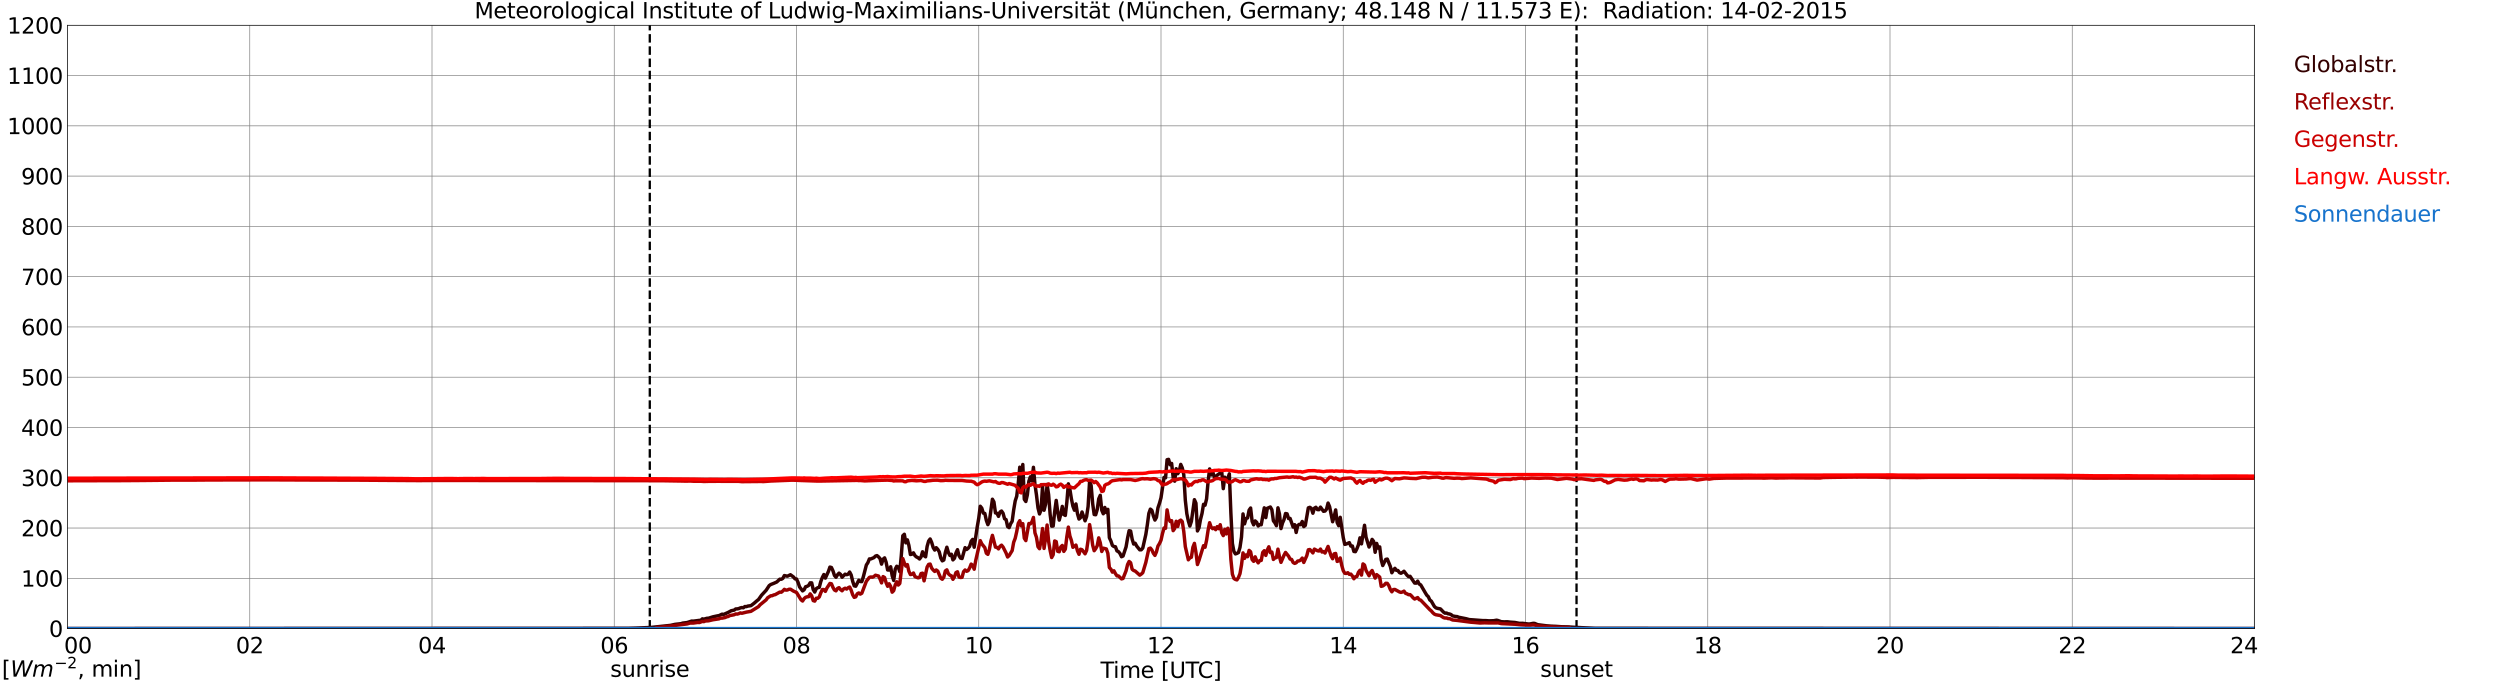 <?xml version="1.0" encoding="utf-8" standalone="no"?>
<!DOCTYPE svg PUBLIC "-//W3C//DTD SVG 1.1//EN"
  "http://www.w3.org/Graphics/SVG/1.1/DTD/svg11.dtd">
<svg xmlns:xlink="http://www.w3.org/1999/xlink" width="1085.4pt" height="296.64pt" viewBox="0 0 1085.4 296.64" xmlns="http://www.w3.org/2000/svg" version="1.1">
 <defs>
  <style type="text/css">*{stroke-linejoin: round; stroke-linecap: butt}</style>
 </defs>
 <g id="figure_1">
  <g id="patch_1">
   <path d="M 0 296.64 
L 1085.4 296.64 
L 1085.4 0 
L 0 0 
z
" style="fill: #ffffff"/>
  </g>
  <g id="axes_1">
   <g id="patch_2">
    <path d="M 29.306 272.909 
L 978.814 272.909 
L 978.814 10.976 
L 29.306 10.976 
z
" style="fill: #ffffff"/>
   </g>
   <g id="patch_3">
    <path d="M 978.814 272.909 
L 978.814 272.909 
L 978.814 10.976 
L 978.814 10.976 
z
" clip-path="url(#pdfef6a1e2c)" style="fill: #d3d3d3; opacity: 0.25; stroke: #d3d3d3; stroke-linejoin: miter"/>
   </g>
   <g id="matplotlib.axis_1">
    <g id="xtick_1">
     <g id="line2d_1">
      <path d="M 29.306 272.909 
L 29.306 10.976 
" clip-path="url(#pdfef6a1e2c)" style="fill: none; stroke: #808080; stroke-width: 0.3; stroke-linecap: square"/>
     </g>
     <g id="line2d_2"/>
     <g id="text_1">
      <!--    00 -->
      <g transform="translate(18.733 283.627) scale(0.095 -0.095)">
       <defs>
        <path id="DejaVuSans-20" transform="scale(0.016)"/>
        <path id="DejaVuSans-30" d="M 2034 4250 
Q 1547 4250 1301 3770 
Q 1056 3291 1056 2328 
Q 1056 1369 1301 889 
Q 1547 409 2034 409 
Q 2525 409 2770 889 
Q 3016 1369 3016 2328 
Q 3016 3291 2770 3770 
Q 2525 4250 2034 4250 
z
M 2034 4750 
Q 2819 4750 3233 4129 
Q 3647 3509 3647 2328 
Q 3647 1150 3233 529 
Q 2819 -91 2034 -91 
Q 1250 -91 836 529 
Q 422 1150 422 2328 
Q 422 3509 836 4129 
Q 1250 4750 2034 4750 
z
" transform="scale(0.016)"/>
       </defs>
       <use xlink:href="#DejaVuSans-20"/>
       <use xlink:href="#DejaVuSans-20" transform="translate(31.787 0)"/>
       <use xlink:href="#DejaVuSans-20" transform="translate(63.574 0)"/>
       <use xlink:href="#DejaVuSans-30" transform="translate(95.361 0)"/>
       <use xlink:href="#DejaVuSans-30" transform="translate(158.984 0)"/>
      </g>
     </g>
    </g>
    <g id="xtick_2">
     <g id="line2d_3">
      <path d="M 108.431 272.909 
L 108.431 10.976 
" clip-path="url(#pdfef6a1e2c)" style="fill: none; stroke: #808080; stroke-width: 0.3; stroke-linecap: square"/>
     </g>
     <g id="line2d_4"/>
     <g id="text_2">
      <!-- 02 -->
      <g transform="translate(102.387 283.627) scale(0.095 -0.095)">
       <defs>
        <path id="DejaVuSans-32" d="M 1228 531 
L 3431 531 
L 3431 0 
L 469 0 
L 469 531 
Q 828 903 1448 1529 
Q 2069 2156 2228 2338 
Q 2531 2678 2651 2914 
Q 2772 3150 2772 3378 
Q 2772 3750 2511 3984 
Q 2250 4219 1831 4219 
Q 1534 4219 1204 4116 
Q 875 4013 500 3803 
L 500 4441 
Q 881 4594 1212 4672 
Q 1544 4750 1819 4750 
Q 2544 4750 2975 4387 
Q 3406 4025 3406 3419 
Q 3406 3131 3298 2873 
Q 3191 2616 2906 2266 
Q 2828 2175 2409 1742 
Q 1991 1309 1228 531 
z
" transform="scale(0.016)"/>
       </defs>
       <use xlink:href="#DejaVuSans-30"/>
       <use xlink:href="#DejaVuSans-32" transform="translate(63.623 0)"/>
      </g>
     </g>
    </g>
    <g id="xtick_3">
     <g id="line2d_5">
      <path d="M 187.557 272.909 
L 187.557 10.976 
" clip-path="url(#pdfef6a1e2c)" style="fill: none; stroke: #808080; stroke-width: 0.3; stroke-linecap: square"/>
     </g>
     <g id="line2d_6"/>
     <g id="text_3">
      <!-- 04 -->
      <g transform="translate(181.513 283.627) scale(0.095 -0.095)">
       <defs>
        <path id="DejaVuSans-34" d="M 2419 4116 
L 825 1625 
L 2419 1625 
L 2419 4116 
z
M 2253 4666 
L 3047 4666 
L 3047 1625 
L 3713 1625 
L 3713 1100 
L 3047 1100 
L 3047 0 
L 2419 0 
L 2419 1100 
L 313 1100 
L 313 1709 
L 2253 4666 
z
" transform="scale(0.016)"/>
       </defs>
       <use xlink:href="#DejaVuSans-30"/>
       <use xlink:href="#DejaVuSans-34" transform="translate(63.623 0)"/>
      </g>
     </g>
    </g>
    <g id="xtick_4">
     <g id="line2d_7">
      <path d="M 266.683 272.909 
L 266.683 10.976 
" clip-path="url(#pdfef6a1e2c)" style="fill: none; stroke: #808080; stroke-width: 0.3; stroke-linecap: square"/>
     </g>
     <g id="line2d_8"/>
     <g id="text_4">
      <!-- 06 -->
      <g transform="translate(260.638 283.627) scale(0.095 -0.095)">
       <defs>
        <path id="DejaVuSans-36" d="M 2113 2584 
Q 1688 2584 1439 2293 
Q 1191 2003 1191 1497 
Q 1191 994 1439 701 
Q 1688 409 2113 409 
Q 2538 409 2786 701 
Q 3034 994 3034 1497 
Q 3034 2003 2786 2293 
Q 2538 2584 2113 2584 
z
M 3366 4563 
L 3366 3988 
Q 3128 4100 2886 4159 
Q 2644 4219 2406 4219 
Q 1781 4219 1451 3797 
Q 1122 3375 1075 2522 
Q 1259 2794 1537 2939 
Q 1816 3084 2150 3084 
Q 2853 3084 3261 2657 
Q 3669 2231 3669 1497 
Q 3669 778 3244 343 
Q 2819 -91 2113 -91 
Q 1303 -91 875 529 
Q 447 1150 447 2328 
Q 447 3434 972 4092 
Q 1497 4750 2381 4750 
Q 2619 4750 2861 4703 
Q 3103 4656 3366 4563 
z
" transform="scale(0.016)"/>
       </defs>
       <use xlink:href="#DejaVuSans-30"/>
       <use xlink:href="#DejaVuSans-36" transform="translate(63.623 0)"/>
      </g>
     </g>
    </g>
    <g id="xtick_5">
     <g id="line2d_9">
      <path d="M 345.808 272.909 
L 345.808 10.976 
" clip-path="url(#pdfef6a1e2c)" style="fill: none; stroke: #808080; stroke-width: 0.3; stroke-linecap: square"/>
     </g>
     <g id="line2d_10"/>
     <g id="text_5">
      <!-- 08 -->
      <g transform="translate(339.764 283.627) scale(0.095 -0.095)">
       <defs>
        <path id="DejaVuSans-38" d="M 2034 2216 
Q 1584 2216 1326 1975 
Q 1069 1734 1069 1313 
Q 1069 891 1326 650 
Q 1584 409 2034 409 
Q 2484 409 2743 651 
Q 3003 894 3003 1313 
Q 3003 1734 2745 1975 
Q 2488 2216 2034 2216 
z
M 1403 2484 
Q 997 2584 770 2862 
Q 544 3141 544 3541 
Q 544 4100 942 4425 
Q 1341 4750 2034 4750 
Q 2731 4750 3128 4425 
Q 3525 4100 3525 3541 
Q 3525 3141 3298 2862 
Q 3072 2584 2669 2484 
Q 3125 2378 3379 2068 
Q 3634 1759 3634 1313 
Q 3634 634 3220 271 
Q 2806 -91 2034 -91 
Q 1263 -91 848 271 
Q 434 634 434 1313 
Q 434 1759 690 2068 
Q 947 2378 1403 2484 
z
M 1172 3481 
Q 1172 3119 1398 2916 
Q 1625 2713 2034 2713 
Q 2441 2713 2670 2916 
Q 2900 3119 2900 3481 
Q 2900 3844 2670 4047 
Q 2441 4250 2034 4250 
Q 1625 4250 1398 4047 
Q 1172 3844 1172 3481 
z
" transform="scale(0.016)"/>
       </defs>
       <use xlink:href="#DejaVuSans-30"/>
       <use xlink:href="#DejaVuSans-38" transform="translate(63.623 0)"/>
      </g>
     </g>
    </g>
    <g id="xtick_6">
     <g id="line2d_11">
      <path d="M 424.934 272.909 
L 424.934 10.976 
" clip-path="url(#pdfef6a1e2c)" style="fill: none; stroke: #808080; stroke-width: 0.3; stroke-linecap: square"/>
     </g>
     <g id="line2d_12"/>
     <g id="text_6">
      <!-- 10 -->
      <g transform="translate(418.89 283.627) scale(0.095 -0.095)">
       <defs>
        <path id="DejaVuSans-31" d="M 794 531 
L 1825 531 
L 1825 4091 
L 703 3866 
L 703 4441 
L 1819 4666 
L 2450 4666 
L 2450 531 
L 3481 531 
L 3481 0 
L 794 0 
L 794 531 
z
" transform="scale(0.016)"/>
       </defs>
       <use xlink:href="#DejaVuSans-31"/>
       <use xlink:href="#DejaVuSans-30" transform="translate(63.623 0)"/>
      </g>
     </g>
    </g>
    <g id="xtick_7">
     <g id="line2d_13">
      <path d="M 504.06 272.909 
L 504.06 10.976 
" clip-path="url(#pdfef6a1e2c)" style="fill: none; stroke: #808080; stroke-width: 0.3; stroke-linecap: square"/>
     </g>
     <g id="line2d_14"/>
     <g id="text_7">
      <!-- 12 -->
      <g transform="translate(498.015 283.627) scale(0.095 -0.095)">
       <use xlink:href="#DejaVuSans-31"/>
       <use xlink:href="#DejaVuSans-32" transform="translate(63.623 0)"/>
      </g>
     </g>
    </g>
    <g id="xtick_8">
     <g id="line2d_15">
      <path d="M 583.185 272.909 
L 583.185 10.976 
" clip-path="url(#pdfef6a1e2c)" style="fill: none; stroke: #808080; stroke-width: 0.3; stroke-linecap: square"/>
     </g>
     <g id="line2d_16"/>
     <g id="text_8">
      <!-- 14 -->
      <g transform="translate(577.141 283.627) scale(0.095 -0.095)">
       <use xlink:href="#DejaVuSans-31"/>
       <use xlink:href="#DejaVuSans-34" transform="translate(63.623 0)"/>
      </g>
     </g>
    </g>
    <g id="xtick_9">
     <g id="line2d_17">
      <path d="M 662.311 272.909 
L 662.311 10.976 
" clip-path="url(#pdfef6a1e2c)" style="fill: none; stroke: #808080; stroke-width: 0.3; stroke-linecap: square"/>
     </g>
     <g id="line2d_18"/>
     <g id="text_9">
      <!-- 16 -->
      <g transform="translate(656.267 283.627) scale(0.095 -0.095)">
       <use xlink:href="#DejaVuSans-31"/>
       <use xlink:href="#DejaVuSans-36" transform="translate(63.623 0)"/>
      </g>
     </g>
    </g>
    <g id="xtick_10">
     <g id="line2d_19">
      <path d="M 741.437 272.909 
L 741.437 10.976 
" clip-path="url(#pdfef6a1e2c)" style="fill: none; stroke: #808080; stroke-width: 0.3; stroke-linecap: square"/>
     </g>
     <g id="line2d_20"/>
     <g id="text_10">
      <!-- 18 -->
      <g transform="translate(735.392 283.627) scale(0.095 -0.095)">
       <use xlink:href="#DejaVuSans-31"/>
       <use xlink:href="#DejaVuSans-38" transform="translate(63.623 0)"/>
      </g>
     </g>
    </g>
    <g id="xtick_11">
     <g id="line2d_21">
      <path d="M 820.562 272.909 
L 820.562 10.976 
" clip-path="url(#pdfef6a1e2c)" style="fill: none; stroke: #808080; stroke-width: 0.3; stroke-linecap: square"/>
     </g>
     <g id="line2d_22"/>
     <g id="text_11">
      <!-- 20 -->
      <g transform="translate(814.518 283.627) scale(0.095 -0.095)">
       <use xlink:href="#DejaVuSans-32"/>
       <use xlink:href="#DejaVuSans-30" transform="translate(63.623 0)"/>
      </g>
     </g>
    </g>
    <g id="xtick_12">
     <g id="line2d_23">
      <path d="M 899.688 272.909 
L 899.688 10.976 
" clip-path="url(#pdfef6a1e2c)" style="fill: none; stroke: #808080; stroke-width: 0.3; stroke-linecap: square"/>
     </g>
     <g id="line2d_24"/>
     <g id="text_12">
      <!-- 22 -->
      <g transform="translate(893.644 283.627) scale(0.095 -0.095)">
       <use xlink:href="#DejaVuSans-32"/>
       <use xlink:href="#DejaVuSans-32" transform="translate(63.623 0)"/>
      </g>
     </g>
    </g>
    <g id="xtick_13">
     <g id="line2d_25">
      <path d="M 978.814 272.909 
L 978.814 10.976 
" clip-path="url(#pdfef6a1e2c)" style="fill: none; stroke: #808080; stroke-width: 0.3; stroke-linecap: square"/>
     </g>
     <g id="line2d_26"/>
     <g id="text_13">
      <!-- 24    -->
      <g transform="translate(968.241 283.627) scale(0.095 -0.095)">
       <use xlink:href="#DejaVuSans-32"/>
       <use xlink:href="#DejaVuSans-34" transform="translate(63.623 0)"/>
       <use xlink:href="#DejaVuSans-20" transform="translate(127.246 0)"/>
       <use xlink:href="#DejaVuSans-20" transform="translate(159.033 0)"/>
       <use xlink:href="#DejaVuSans-20" transform="translate(190.82 0)"/>
      </g>
     </g>
    </g>
    <g id="text_14">
     <!-- Time [UTC] -->
     <g transform="translate(477.806 294.322) scale(0.095 -0.095)">
      <defs>
       <path id="DejaVuSans-54" d="M -19 4666 
L 3928 4666 
L 3928 4134 
L 2272 4134 
L 2272 0 
L 1638 0 
L 1638 4134 
L -19 4134 
L -19 4666 
z
" transform="scale(0.016)"/>
       <path id="DejaVuSans-69" d="M 603 3500 
L 1178 3500 
L 1178 0 
L 603 0 
L 603 3500 
z
M 603 4863 
L 1178 4863 
L 1178 4134 
L 603 4134 
L 603 4863 
z
" transform="scale(0.016)"/>
       <path id="DejaVuSans-6d" d="M 3328 2828 
Q 3544 3216 3844 3400 
Q 4144 3584 4550 3584 
Q 5097 3584 5394 3201 
Q 5691 2819 5691 2113 
L 5691 0 
L 5113 0 
L 5113 2094 
Q 5113 2597 4934 2840 
Q 4756 3084 4391 3084 
Q 3944 3084 3684 2787 
Q 3425 2491 3425 1978 
L 3425 0 
L 2847 0 
L 2847 2094 
Q 2847 2600 2669 2842 
Q 2491 3084 2119 3084 
Q 1678 3084 1418 2786 
Q 1159 2488 1159 1978 
L 1159 0 
L 581 0 
L 581 3500 
L 1159 3500 
L 1159 2956 
Q 1356 3278 1631 3431 
Q 1906 3584 2284 3584 
Q 2666 3584 2933 3390 
Q 3200 3197 3328 2828 
z
" transform="scale(0.016)"/>
       <path id="DejaVuSans-65" d="M 3597 1894 
L 3597 1613 
L 953 1613 
Q 991 1019 1311 708 
Q 1631 397 2203 397 
Q 2534 397 2845 478 
Q 3156 559 3463 722 
L 3463 178 
Q 3153 47 2828 -22 
Q 2503 -91 2169 -91 
Q 1331 -91 842 396 
Q 353 884 353 1716 
Q 353 2575 817 3079 
Q 1281 3584 2069 3584 
Q 2775 3584 3186 3129 
Q 3597 2675 3597 1894 
z
M 3022 2063 
Q 3016 2534 2758 2815 
Q 2500 3097 2075 3097 
Q 1594 3097 1305 2825 
Q 1016 2553 972 2059 
L 3022 2063 
z
" transform="scale(0.016)"/>
       <path id="DejaVuSans-5b" d="M 550 4863 
L 1875 4863 
L 1875 4416 
L 1125 4416 
L 1125 -397 
L 1875 -397 
L 1875 -844 
L 550 -844 
L 550 4863 
z
" transform="scale(0.016)"/>
       <path id="DejaVuSans-55" d="M 556 4666 
L 1191 4666 
L 1191 1831 
Q 1191 1081 1462 751 
Q 1734 422 2344 422 
Q 2950 422 3222 751 
Q 3494 1081 3494 1831 
L 3494 4666 
L 4128 4666 
L 4128 1753 
Q 4128 841 3676 375 
Q 3225 -91 2344 -91 
Q 1459 -91 1007 375 
Q 556 841 556 1753 
L 556 4666 
z
" transform="scale(0.016)"/>
       <path id="DejaVuSans-43" d="M 4122 4306 
L 4122 3641 
Q 3803 3938 3442 4084 
Q 3081 4231 2675 4231 
Q 1875 4231 1450 3742 
Q 1025 3253 1025 2328 
Q 1025 1406 1450 917 
Q 1875 428 2675 428 
Q 3081 428 3442 575 
Q 3803 722 4122 1019 
L 4122 359 
Q 3791 134 3420 21 
Q 3050 -91 2638 -91 
Q 1578 -91 968 557 
Q 359 1206 359 2328 
Q 359 3453 968 4101 
Q 1578 4750 2638 4750 
Q 3056 4750 3426 4639 
Q 3797 4528 4122 4306 
z
" transform="scale(0.016)"/>
       <path id="DejaVuSans-5d" d="M 1947 4863 
L 1947 -844 
L 622 -844 
L 622 -397 
L 1369 -397 
L 1369 4416 
L 622 4416 
L 622 4863 
L 1947 4863 
z
" transform="scale(0.016)"/>
      </defs>
      <use xlink:href="#DejaVuSans-54"/>
      <use xlink:href="#DejaVuSans-69" transform="translate(57.959 0)"/>
      <use xlink:href="#DejaVuSans-6d" transform="translate(85.742 0)"/>
      <use xlink:href="#DejaVuSans-65" transform="translate(183.154 0)"/>
      <use xlink:href="#DejaVuSans-20" transform="translate(244.678 0)"/>
      <use xlink:href="#DejaVuSans-5b" transform="translate(276.465 0)"/>
      <use xlink:href="#DejaVuSans-55" transform="translate(315.479 0)"/>
      <use xlink:href="#DejaVuSans-54" transform="translate(388.672 0)"/>
      <use xlink:href="#DejaVuSans-43" transform="translate(443.881 0)"/>
      <use xlink:href="#DejaVuSans-5d" transform="translate(513.705 0)"/>
     </g>
    </g>
   </g>
   <g id="matplotlib.axis_2">
    <g id="ytick_1">
     <g id="line2d_27">
      <path d="M 29.306 272.909 
L 978.814 272.909 
" clip-path="url(#pdfef6a1e2c)" style="fill: none; stroke: #808080; stroke-width: 0.3; stroke-linecap: square"/>
     </g>
     <g id="line2d_28"/>
     <g id="text_15">
      <!-- 0 -->
      <g transform="translate(21.261 276.518) scale(0.095 -0.095)">
       <use xlink:href="#DejaVuSans-30"/>
      </g>
     </g>
    </g>
    <g id="ytick_2">
     <g id="line2d_29">
      <path d="M 29.306 251.081 
L 978.814 251.081 
" clip-path="url(#pdfef6a1e2c)" style="fill: none; stroke: #808080; stroke-width: 0.3; stroke-linecap: square"/>
     </g>
     <g id="line2d_30"/>
     <g id="text_16">
      <!-- 100 -->
      <g transform="translate(9.173 254.69) scale(0.095 -0.095)">
       <use xlink:href="#DejaVuSans-31"/>
       <use xlink:href="#DejaVuSans-30" transform="translate(63.623 0)"/>
       <use xlink:href="#DejaVuSans-30" transform="translate(127.246 0)"/>
      </g>
     </g>
    </g>
    <g id="ytick_3">
     <g id="line2d_31">
      <path d="M 29.306 229.253 
L 978.814 229.253 
" clip-path="url(#pdfef6a1e2c)" style="fill: none; stroke: #808080; stroke-width: 0.3; stroke-linecap: square"/>
     </g>
     <g id="line2d_32"/>
     <g id="text_17">
      <!-- 200 -->
      <g transform="translate(9.173 232.863) scale(0.095 -0.095)">
       <use xlink:href="#DejaVuSans-32"/>
       <use xlink:href="#DejaVuSans-30" transform="translate(63.623 0)"/>
       <use xlink:href="#DejaVuSans-30" transform="translate(127.246 0)"/>
      </g>
     </g>
    </g>
    <g id="ytick_4">
     <g id="line2d_33">
      <path d="M 29.306 207.426 
L 978.814 207.426 
" clip-path="url(#pdfef6a1e2c)" style="fill: none; stroke: #808080; stroke-width: 0.3; stroke-linecap: square"/>
     </g>
     <g id="line2d_34"/>
     <g id="text_18">
      <!-- 300 -->
      <g transform="translate(9.173 211.035) scale(0.095 -0.095)">
       <defs>
        <path id="DejaVuSans-33" d="M 2597 2516 
Q 3050 2419 3304 2112 
Q 3559 1806 3559 1356 
Q 3559 666 3084 287 
Q 2609 -91 1734 -91 
Q 1441 -91 1130 -33 
Q 819 25 488 141 
L 488 750 
Q 750 597 1062 519 
Q 1375 441 1716 441 
Q 2309 441 2620 675 
Q 2931 909 2931 1356 
Q 2931 1769 2642 2001 
Q 2353 2234 1838 2234 
L 1294 2234 
L 1294 2753 
L 1863 2753 
Q 2328 2753 2575 2939 
Q 2822 3125 2822 3475 
Q 2822 3834 2567 4026 
Q 2313 4219 1838 4219 
Q 1578 4219 1281 4162 
Q 984 4106 628 3988 
L 628 4550 
Q 988 4650 1302 4700 
Q 1616 4750 1894 4750 
Q 2613 4750 3031 4423 
Q 3450 4097 3450 3541 
Q 3450 3153 3228 2886 
Q 3006 2619 2597 2516 
z
" transform="scale(0.016)"/>
       </defs>
       <use xlink:href="#DejaVuSans-33"/>
       <use xlink:href="#DejaVuSans-30" transform="translate(63.623 0)"/>
       <use xlink:href="#DejaVuSans-30" transform="translate(127.246 0)"/>
      </g>
     </g>
    </g>
    <g id="ytick_5">
     <g id="line2d_35">
      <path d="M 29.306 185.598 
L 978.814 185.598 
" clip-path="url(#pdfef6a1e2c)" style="fill: none; stroke: #808080; stroke-width: 0.3; stroke-linecap: square"/>
     </g>
     <g id="line2d_36"/>
     <g id="text_19">
      <!-- 400 -->
      <g transform="translate(9.173 189.207) scale(0.095 -0.095)">
       <use xlink:href="#DejaVuSans-34"/>
       <use xlink:href="#DejaVuSans-30" transform="translate(63.623 0)"/>
       <use xlink:href="#DejaVuSans-30" transform="translate(127.246 0)"/>
      </g>
     </g>
    </g>
    <g id="ytick_6">
     <g id="line2d_37">
      <path d="M 29.306 163.77 
L 978.814 163.77 
" clip-path="url(#pdfef6a1e2c)" style="fill: none; stroke: #808080; stroke-width: 0.3; stroke-linecap: square"/>
     </g>
     <g id="line2d_38"/>
     <g id="text_20">
      <!-- 500 -->
      <g transform="translate(9.173 167.379) scale(0.095 -0.095)">
       <defs>
        <path id="DejaVuSans-35" d="M 691 4666 
L 3169 4666 
L 3169 4134 
L 1269 4134 
L 1269 2991 
Q 1406 3038 1543 3061 
Q 1681 3084 1819 3084 
Q 2600 3084 3056 2656 
Q 3513 2228 3513 1497 
Q 3513 744 3044 326 
Q 2575 -91 1722 -91 
Q 1428 -91 1123 -41 
Q 819 9 494 109 
L 494 744 
Q 775 591 1075 516 
Q 1375 441 1709 441 
Q 2250 441 2565 725 
Q 2881 1009 2881 1497 
Q 2881 1984 2565 2268 
Q 2250 2553 1709 2553 
Q 1456 2553 1204 2497 
Q 953 2441 691 2322 
L 691 4666 
z
" transform="scale(0.016)"/>
       </defs>
       <use xlink:href="#DejaVuSans-35"/>
       <use xlink:href="#DejaVuSans-30" transform="translate(63.623 0)"/>
       <use xlink:href="#DejaVuSans-30" transform="translate(127.246 0)"/>
      </g>
     </g>
    </g>
    <g id="ytick_7">
     <g id="line2d_39">
      <path d="M 29.306 141.942 
L 978.814 141.942 
" clip-path="url(#pdfef6a1e2c)" style="fill: none; stroke: #808080; stroke-width: 0.3; stroke-linecap: square"/>
     </g>
     <g id="line2d_40"/>
     <g id="text_21">
      <!-- 600 -->
      <g transform="translate(9.173 145.551) scale(0.095 -0.095)">
       <use xlink:href="#DejaVuSans-36"/>
       <use xlink:href="#DejaVuSans-30" transform="translate(63.623 0)"/>
       <use xlink:href="#DejaVuSans-30" transform="translate(127.246 0)"/>
      </g>
     </g>
    </g>
    <g id="ytick_8">
     <g id="line2d_41">
      <path d="M 29.306 120.114 
L 978.814 120.114 
" clip-path="url(#pdfef6a1e2c)" style="fill: none; stroke: #808080; stroke-width: 0.3; stroke-linecap: square"/>
     </g>
     <g id="line2d_42"/>
     <g id="text_22">
      <!-- 700 -->
      <g transform="translate(9.173 123.724) scale(0.095 -0.095)">
       <defs>
        <path id="DejaVuSans-37" d="M 525 4666 
L 3525 4666 
L 3525 4397 
L 1831 0 
L 1172 0 
L 2766 4134 
L 525 4134 
L 525 4666 
z
" transform="scale(0.016)"/>
       </defs>
       <use xlink:href="#DejaVuSans-37"/>
       <use xlink:href="#DejaVuSans-30" transform="translate(63.623 0)"/>
       <use xlink:href="#DejaVuSans-30" transform="translate(127.246 0)"/>
      </g>
     </g>
    </g>
    <g id="ytick_9">
     <g id="line2d_43">
      <path d="M 29.306 98.287 
L 978.814 98.287 
" clip-path="url(#pdfef6a1e2c)" style="fill: none; stroke: #808080; stroke-width: 0.3; stroke-linecap: square"/>
     </g>
     <g id="line2d_44"/>
     <g id="text_23">
      <!-- 800 -->
      <g transform="translate(9.173 101.896) scale(0.095 -0.095)">
       <use xlink:href="#DejaVuSans-38"/>
       <use xlink:href="#DejaVuSans-30" transform="translate(63.623 0)"/>
       <use xlink:href="#DejaVuSans-30" transform="translate(127.246 0)"/>
      </g>
     </g>
    </g>
    <g id="ytick_10">
     <g id="line2d_45">
      <path d="M 29.306 76.459 
L 978.814 76.459 
" clip-path="url(#pdfef6a1e2c)" style="fill: none; stroke: #808080; stroke-width: 0.3; stroke-linecap: square"/>
     </g>
     <g id="line2d_46"/>
     <g id="text_24">
      <!-- 900 -->
      <g transform="translate(9.173 80.068) scale(0.095 -0.095)">
       <defs>
        <path id="DejaVuSans-39" d="M 703 97 
L 703 672 
Q 941 559 1184 500 
Q 1428 441 1663 441 
Q 2288 441 2617 861 
Q 2947 1281 2994 2138 
Q 2813 1869 2534 1725 
Q 2256 1581 1919 1581 
Q 1219 1581 811 2004 
Q 403 2428 403 3163 
Q 403 3881 828 4315 
Q 1253 4750 1959 4750 
Q 2769 4750 3195 4129 
Q 3622 3509 3622 2328 
Q 3622 1225 3098 567 
Q 2575 -91 1691 -91 
Q 1453 -91 1209 -44 
Q 966 3 703 97 
z
M 1959 2075 
Q 2384 2075 2632 2365 
Q 2881 2656 2881 3163 
Q 2881 3666 2632 3958 
Q 2384 4250 1959 4250 
Q 1534 4250 1286 3958 
Q 1038 3666 1038 3163 
Q 1038 2656 1286 2365 
Q 1534 2075 1959 2075 
z
" transform="scale(0.016)"/>
       </defs>
       <use xlink:href="#DejaVuSans-39"/>
       <use xlink:href="#DejaVuSans-30" transform="translate(63.623 0)"/>
       <use xlink:href="#DejaVuSans-30" transform="translate(127.246 0)"/>
      </g>
     </g>
    </g>
    <g id="ytick_11">
     <g id="line2d_47">
      <path d="M 29.306 54.631 
L 978.814 54.631 
" clip-path="url(#pdfef6a1e2c)" style="fill: none; stroke: #808080; stroke-width: 0.3; stroke-linecap: square"/>
     </g>
     <g id="line2d_48"/>
     <g id="text_25">
      <!-- 1000 -->
      <g transform="translate(3.128 58.24) scale(0.095 -0.095)">
       <use xlink:href="#DejaVuSans-31"/>
       <use xlink:href="#DejaVuSans-30" transform="translate(63.623 0)"/>
       <use xlink:href="#DejaVuSans-30" transform="translate(127.246 0)"/>
       <use xlink:href="#DejaVuSans-30" transform="translate(190.869 0)"/>
      </g>
     </g>
    </g>
    <g id="ytick_12">
     <g id="line2d_49">
      <path d="M 29.306 32.803 
L 978.814 32.803 
" clip-path="url(#pdfef6a1e2c)" style="fill: none; stroke: #808080; stroke-width: 0.3; stroke-linecap: square"/>
     </g>
     <g id="line2d_50"/>
     <g id="text_26">
      <!-- 1100 -->
      <g transform="translate(3.128 36.413) scale(0.095 -0.095)">
       <use xlink:href="#DejaVuSans-31"/>
       <use xlink:href="#DejaVuSans-31" transform="translate(63.623 0)"/>
       <use xlink:href="#DejaVuSans-30" transform="translate(127.246 0)"/>
       <use xlink:href="#DejaVuSans-30" transform="translate(190.869 0)"/>
      </g>
     </g>
    </g>
    <g id="ytick_13">
     <g id="line2d_51">
      <path d="M 29.306 10.976 
L 978.814 10.976 
" clip-path="url(#pdfef6a1e2c)" style="fill: none; stroke: #808080; stroke-width: 0.3; stroke-linecap: square"/>
     </g>
     <g id="line2d_52"/>
     <g id="text_27">
      <!-- 1200 -->
      <g transform="translate(3.128 14.585) scale(0.095 -0.095)">
       <use xlink:href="#DejaVuSans-31"/>
       <use xlink:href="#DejaVuSans-32" transform="translate(63.623 0)"/>
       <use xlink:href="#DejaVuSans-30" transform="translate(127.246 0)"/>
       <use xlink:href="#DejaVuSans-30" transform="translate(190.869 0)"/>
      </g>
     </g>
    </g>
   </g>
   <g id="line2d_53">
    <path d="M 282.112 272.909 
L 282.112 10.976 
" clip-path="url(#pdfef6a1e2c)" style="fill: none; stroke-dasharray: 3.7,1.6; stroke-dashoffset: 0; stroke: #000000"/>
   </g>
   <g id="line2d_54">
    <path d="M 684.466 272.909 
L 684.466 10.976 
" clip-path="url(#pdfef6a1e2c)" style="fill: none; stroke-dasharray: 3.7,1.6; stroke-dashoffset: 0; stroke: #000000"/>
   </g>
   <g id="line2d_55">
    <path d="M 29.306 272.909 
L 272.617 272.8 
L 275.914 272.699 
L 282.508 272.418 
L 291.08 271.514 
L 293.058 271.071 
L 295.696 270.77 
L 296.355 270.53 
L 297.674 270.368 
L 298.333 270.287 
L 300.311 269.643 
L 300.971 269.685 
L 303.608 269.342 
L 304.267 269.322 
L 304.927 268.679 
L 305.586 268.82 
L 306.905 268.438 
L 307.564 268.419 
L 309.543 267.795 
L 311.521 267.373 
L 312.18 267.273 
L 313.499 266.629 
L 314.158 266.771 
L 316.136 265.885 
L 317.455 265.162 
L 318.774 264.881 
L 319.433 264.359 
L 320.093 264.359 
L 320.752 264.217 
L 321.411 263.935 
L 322.071 263.776 
L 322.73 263.876 
L 323.39 263.333 
L 324.049 263.372 
L 324.708 263.132 
L 326.027 262.951 
L 327.346 261.947 
L 328.665 260.801 
L 329.324 260.277 
L 330.643 258.409 
L 332.621 256.278 
L 333.94 254.268 
L 334.599 253.785 
L 335.918 253.264 
L 337.236 252.681 
L 338.555 251.454 
L 339.215 251.494 
L 339.874 251.114 
L 340.533 249.887 
L 341.852 250.169 
L 343.171 249.525 
L 344.49 250.49 
L 345.149 251.293 
L 345.808 251.374 
L 346.468 252.801 
L 347.127 254.792 
L 348.446 256.54 
L 349.105 256.058 
L 349.765 254.731 
L 350.424 254.549 
L 351.083 254.167 
L 351.743 253.041 
L 352.402 253.063 
L 353.062 255.957 
L 353.721 257.042 
L 354.38 255.575 
L 355.04 255.152 
L 355.699 255.012 
L 356.359 252.48 
L 357.018 250.732 
L 357.677 249.444 
L 358.337 250.992 
L 359.655 248.117 
L 360.315 246.209 
L 360.974 246.39 
L 361.634 247.816 
L 362.293 249.846 
L 362.952 250.61 
L 363.612 249.564 
L 364.271 248.842 
L 364.93 249.363 
L 365.59 250.61 
L 366.909 249.285 
L 367.568 249.525 
L 368.227 249.304 
L 368.887 248.359 
L 369.546 249.625 
L 370.206 252.399 
L 370.865 254.349 
L 371.524 254.51 
L 372.843 251.937 
L 373.502 252.48 
L 374.162 252.519 
L 374.821 250.428 
L 376.14 245.303 
L 376.799 244.28 
L 377.459 242.651 
L 378.118 242.651 
L 379.437 242.088 
L 380.096 241.424 
L 380.756 241.224 
L 381.415 241.767 
L 382.074 242.509 
L 382.734 244.921 
L 383.393 242.791 
L 384.053 242.208 
L 384.712 244.098 
L 385.371 247.455 
L 386.031 247.495 
L 386.69 246.067 
L 387.349 249.968 
L 388.009 251.998 
L 388.668 247.132 
L 389.328 245.847 
L 389.987 246.209 
L 390.646 248.178 
L 391.306 241.224 
L 391.965 232.602 
L 392.624 231.958 
L 393.284 235.677 
L 393.943 234.389 
L 394.603 236.801 
L 395.262 240.741 
L 395.921 240.621 
L 396.581 240.019 
L 397.24 241.224 
L 397.899 241.806 
L 398.559 242.127 
L 399.218 242.69 
L 399.878 241.826 
L 400.537 239.556 
L 401.196 241.243 
L 401.856 241.747 
L 402.515 237.244 
L 403.175 234.894 
L 403.834 234.007 
L 404.493 235.496 
L 405.153 237.727 
L 405.812 238.812 
L 406.471 237.788 
L 407.131 238.491 
L 407.79 239.615 
L 408.45 242.269 
L 409.109 243.496 
L 409.768 243.134 
L 410.428 239.857 
L 411.087 237.585 
L 411.746 239.857 
L 412.406 241.143 
L 413.065 240.641 
L 413.725 243.072 
L 414.384 242.389 
L 415.043 240.058 
L 415.703 238.65 
L 416.362 241.224 
L 417.022 242.308 
L 417.681 242.49 
L 419 237.766 
L 419.659 238.572 
L 420.318 238.048 
L 420.978 237.203 
L 421.637 234.994 
L 422.297 234.189 
L 422.956 237.585 
L 424.275 228.743 
L 424.934 224.944 
L 425.593 219.797 
L 426.253 220.623 
L 426.912 222.773 
L 427.572 222.914 
L 428.231 225.949 
L 428.89 227.778 
L 429.55 226.35 
L 430.869 216.744 
L 431.528 217.929 
L 432.187 222.692 
L 432.847 222.853 
L 433.506 224.181 
L 434.165 222.31 
L 434.825 221.869 
L 435.484 222.834 
L 436.144 225.224 
L 436.803 225.606 
L 437.462 228.601 
L 438.122 229.083 
L 438.781 227.376 
L 439.44 226.311 
L 440.1 221.387 
L 440.759 217.486 
L 441.419 215.456 
L 442.078 209.848 
L 442.737 202.835 
L 443.397 212.14 
L 444.056 201.67 
L 444.716 216.783 
L 445.375 217.728 
L 446.034 214.854 
L 446.694 208.925 
L 447.353 207.015 
L 448.012 208.803 
L 448.672 202.894 
L 449.331 210.311 
L 449.991 214.873 
L 450.65 220.481 
L 451.309 223.135 
L 451.969 221.445 
L 452.628 211.136 
L 453.287 221.526 
L 453.947 218.874 
L 454.606 210.292 
L 455.266 214.753 
L 455.925 223.336 
L 456.584 228.441 
L 457.244 228.38 
L 457.903 222.109 
L 458.563 217.265 
L 459.222 222.31 
L 459.881 225.807 
L 460.541 223.316 
L 461.2 219.859 
L 461.859 223.397 
L 462.519 223.777 
L 463.178 218.049 
L 463.838 210.071 
L 464.497 212.402 
L 465.156 216.543 
L 465.816 219.778 
L 466.475 221.507 
L 467.134 218.793 
L 467.794 223.035 
L 468.453 225.346 
L 469.113 224.763 
L 469.772 222.29 
L 471.091 226.11 
L 471.75 224.281 
L 472.409 219.898 
L 473.069 208.724 
L 473.728 210.754 
L 474.388 218.612 
L 475.047 223.375 
L 475.706 223.475 
L 476.366 221.225 
L 477.025 216.582 
L 477.685 215.054 
L 478.344 221.526 
L 479.003 223.054 
L 479.663 220.321 
L 480.322 222.533 
L 480.981 221.144 
L 481.641 233.446 
L 482.3 234.852 
L 482.96 236.823 
L 483.619 237.284 
L 484.278 237.384 
L 484.938 239.174 
L 485.597 239.515 
L 486.256 240.32 
L 486.916 241.706 
L 487.575 241.405 
L 488.894 237.426 
L 489.553 233.586 
L 490.213 230.41 
L 490.872 230.552 
L 491.532 234.068 
L 492.191 236.199 
L 492.85 235.858 
L 493.51 237.083 
L 494.828 238.711 
L 495.488 238.692 
L 496.147 237.928 
L 497.466 232.058 
L 498.125 227.839 
L 498.785 222.893 
L 499.444 221.044 
L 500.103 221.568 
L 500.763 224.039 
L 501.422 225.787 
L 502.082 224.621 
L 502.741 220.441 
L 503.4 218.492 
L 504.06 216.12 
L 505.379 207.255 
L 506.038 207.458 
L 506.697 199.598 
L 507.357 199.437 
L 508.016 201.77 
L 508.675 201.207 
L 509.335 207.277 
L 509.994 208.903 
L 510.654 203.499 
L 511.313 205.668 
L 511.972 204.623 
L 512.632 201.628 
L 513.291 203.136 
L 513.95 206.09 
L 514.61 217.126 
L 515.269 223.015 
L 515.929 226.169 
L 516.588 228.38 
L 517.247 226.37 
L 518.566 216.945 
L 519.226 218.451 
L 519.885 230.511 
L 520.544 229.183 
L 521.204 225.547 
L 521.863 222.934 
L 522.522 218.955 
L 523.182 219.335 
L 523.841 216.622 
L 524.501 209.126 
L 525.16 203.599 
L 525.819 206.212 
L 526.479 204.723 
L 527.138 206.976 
L 527.797 206.915 
L 528.457 206.29 
L 530.435 204.904 
L 531.094 212.14 
L 531.754 207.177 
L 532.413 208.281 
L 533.073 207.637 
L 533.732 205.708 
L 534.391 222.653 
L 535.051 235.937 
L 535.71 239.414 
L 536.369 240.479 
L 537.029 240.259 
L 537.688 239.896 
L 538.348 237.666 
L 539.007 233.165 
L 539.666 223.135 
L 540.326 227.435 
L 540.985 225.123 
L 541.644 224.864 
L 542.304 221.507 
L 542.963 220.561 
L 543.623 226.35 
L 544.282 227.858 
L 544.941 226.169 
L 545.601 226.771 
L 546.26 228.361 
L 546.919 227.778 
L 547.579 227.817 
L 548.898 220.481 
L 549.557 224.722 
L 550.216 220.682 
L 551.535 220.121 
L 552.195 221.306 
L 552.854 226.11 
L 553.513 226.974 
L 554.173 228.24 
L 554.832 220.481 
L 555.491 223.155 
L 556.151 229.487 
L 556.81 227.075 
L 557.47 225.586 
L 558.129 222.954 
L 558.788 223.074 
L 559.448 225.145 
L 560.107 225.084 
L 561.426 228.823 
L 562.085 227.797 
L 562.745 231.174 
L 563.404 228.179 
L 564.063 227.658 
L 564.723 227.797 
L 565.382 226.411 
L 566.042 228.622 
L 566.701 228.118 
L 568.02 220.503 
L 568.679 220.26 
L 569.338 220.703 
L 569.998 222.812 
L 570.657 220.623 
L 571.317 220.241 
L 571.976 221.245 
L 572.635 221.286 
L 573.295 220.179 
L 574.613 221.989 
L 575.273 221.869 
L 575.932 221.044 
L 576.592 218.411 
L 577.251 219.959 
L 578.57 226.512 
L 579.229 224.362 
L 579.889 221.387 
L 580.548 226.894 
L 581.207 228.24 
L 581.867 224.602 
L 583.185 233.425 
L 583.845 236.341 
L 584.504 236.179 
L 585.823 235.596 
L 586.482 237.083 
L 587.142 237.044 
L 587.801 239.414 
L 588.46 239.515 
L 589.12 238.209 
L 589.779 236.52 
L 590.439 233.505 
L 591.098 236.118 
L 592.417 228.059 
L 593.076 233.224 
L 594.395 237.485 
L 595.054 236.118 
L 595.714 234.189 
L 596.373 235.033 
L 597.032 239.776 
L 597.692 235.937 
L 598.351 237.989 
L 599.011 237.445 
L 599.67 243.072 
L 600.329 245.526 
L 601.648 242.872 
L 602.307 242.732 
L 603.626 245.928 
L 604.286 248.66 
L 604.945 247.576 
L 605.604 246.75 
L 606.264 247.615 
L 606.923 247.696 
L 607.582 248.599 
L 608.242 248.881 
L 608.901 248.521 
L 609.561 248.016 
L 610.879 249.745 
L 611.539 250.35 
L 612.198 250.208 
L 614.176 253.144 
L 614.836 253.183 
L 615.495 252.299 
L 616.154 253.565 
L 616.814 253.927 
L 618.792 257.324 
L 619.451 258.409 
L 620.111 259.053 
L 620.77 260.478 
L 621.429 261.002 
L 622.748 263.294 
L 623.408 263.896 
L 624.067 264.117 
L 625.386 264.359 
L 626.705 265.745 
L 627.364 266.208 
L 628.023 266.147 
L 628.683 266.489 
L 629.342 266.57 
L 630.001 266.83 
L 630.661 267.393 
L 631.98 267.655 
L 632.639 267.694 
L 633.298 267.976 
L 636.595 268.639 
L 637.914 269.002 
L 639.892 269.141 
L 643.848 269.443 
L 645.167 269.443 
L 646.486 269.543 
L 648.464 269.484 
L 649.783 269.261 
L 650.442 269.423 
L 651.761 269.905 
L 653.08 269.986 
L 654.399 269.945 
L 655.717 270.106 
L 657.695 270.248 
L 659.674 270.63 
L 660.992 270.608 
L 663.63 270.931 
L 664.289 270.89 
L 665.608 270.63 
L 666.267 270.65 
L 667.586 271.213 
L 671.542 271.715 
L 673.521 271.855 
L 675.499 271.935 
L 678.136 272.116 
L 680.774 272.178 
L 684.071 272.378 
L 692.643 272.8 
L 978.154 272.909 
L 978.154 272.909 
" clip-path="url(#pdfef6a1e2c)" style="fill: none; stroke: #330000; stroke-width: 1.5; stroke-linecap: square"/>
   </g>
   <g id="line2d_56">
    <path d="M 29.306 272.909 
L 284.486 272.909 
L 285.145 272.37 
L 286.464 272.311 
L 291.08 271.787 
L 298.333 270.883 
L 299.652 270.501 
L 300.971 270.521 
L 302.949 270.239 
L 303.608 270.3 
L 304.927 269.798 
L 305.586 269.899 
L 306.246 269.595 
L 307.564 269.536 
L 309.543 269.074 
L 312.18 268.672 
L 312.839 268.351 
L 313.499 268.371 
L 314.818 268.109 
L 315.477 267.788 
L 316.136 267.666 
L 316.796 267.264 
L 318.114 267.024 
L 318.774 266.882 
L 319.433 266.542 
L 320.093 266.622 
L 320.752 266.422 
L 321.411 266.099 
L 322.071 266.26 
L 324.049 265.758 
L 326.027 265.415 
L 329.324 263.366 
L 329.983 262.582 
L 332.621 260.432 
L 333.28 259.526 
L 334.599 258.681 
L 335.258 258.623 
L 335.918 258.302 
L 336.577 258.16 
L 338.555 257.055 
L 339.215 257.114 
L 339.874 256.573 
L 340.533 255.868 
L 341.193 256.211 
L 341.852 256.149 
L 342.512 255.848 
L 343.171 255.789 
L 344.49 256.632 
L 345.808 257.215 
L 347.787 260.41 
L 348.446 260.934 
L 349.105 259.908 
L 349.765 259.325 
L 350.424 259.105 
L 351.083 259.044 
L 351.743 257.839 
L 352.402 258.703 
L 353.062 260.753 
L 353.721 260.973 
L 354.38 259.727 
L 355.04 259.747 
L 355.699 259.164 
L 356.359 257.396 
L 357.018 255.949 
L 357.677 255.968 
L 358.337 256.752 
L 358.996 255.327 
L 360.315 253.316 
L 360.974 253.456 
L 361.634 255.025 
L 362.293 256.169 
L 362.952 256.512 
L 363.612 255.466 
L 364.271 255.145 
L 364.93 255.968 
L 365.59 256.492 
L 366.249 255.709 
L 366.909 255.385 
L 367.568 255.748 
L 368.227 255.185 
L 368.887 254.864 
L 369.546 256.25 
L 370.206 258.221 
L 370.865 259.345 
L 371.524 259.125 
L 372.184 257.797 
L 372.843 257.437 
L 373.502 257.939 
L 374.162 257.557 
L 376.14 252.351 
L 377.459 250.662 
L 378.118 250.503 
L 378.777 250.603 
L 379.437 250.28 
L 380.096 249.739 
L 381.415 250.079 
L 382.074 251.387 
L 382.734 253.074 
L 383.393 250.341 
L 384.053 250.743 
L 384.712 252.995 
L 385.371 254.543 
L 386.031 253.456 
L 386.69 254.602 
L 387.349 257.095 
L 388.009 256.431 
L 388.668 253.96 
L 389.328 252.592 
L 389.987 253.999 
L 390.646 253.336 
L 391.965 242.522 
L 392.624 244.413 
L 393.284 245.779 
L 393.943 245.135 
L 394.603 248.01 
L 395.262 249.437 
L 395.921 249.357 
L 396.581 248.774 
L 397.24 250.341 
L 398.559 250.885 
L 399.218 250.723 
L 399.878 249.014 
L 400.537 248.855 
L 401.196 252.17 
L 402.515 246.2 
L 403.175 245.035 
L 403.834 244.895 
L 404.493 246.663 
L 405.153 247.466 
L 405.812 248.091 
L 406.471 247.466 
L 407.131 247.949 
L 408.45 251.044 
L 409.109 251.487 
L 409.768 250.583 
L 410.428 247.89 
L 411.087 247.407 
L 411.746 249.095 
L 412.406 249.719 
L 413.065 250.001 
L 413.725 251.507 
L 414.384 250.461 
L 415.043 248.593 
L 415.703 248.25 
L 416.362 250.542 
L 417.022 250.723 
L 417.681 250.662 
L 418.34 248.211 
L 419 247.466 
L 419.659 248.03 
L 420.318 247.748 
L 420.978 246.582 
L 421.637 244.915 
L 422.297 245.436 
L 422.956 247.126 
L 423.615 243.367 
L 425.593 234.723 
L 426.253 236.131 
L 427.572 237.76 
L 428.231 240.191 
L 428.89 240.674 
L 429.55 238.582 
L 430.209 234.885 
L 430.869 232.434 
L 432.187 237.539 
L 432.847 237.659 
L 433.506 238.301 
L 434.165 237.177 
L 434.825 236.694 
L 435.484 237.498 
L 436.803 240.11 
L 437.462 241.82 
L 438.122 241.217 
L 439.44 239.045 
L 440.1 235.428 
L 440.759 233.719 
L 441.419 230.805 
L 442.078 227.228 
L 442.737 226.062 
L 443.397 228.313 
L 444.056 227.348 
L 444.716 233.68 
L 445.375 234.704 
L 446.694 227.287 
L 447.353 227.448 
L 448.012 226.584 
L 448.672 224.654 
L 449.331 231.347 
L 449.991 233.298 
L 450.65 237.358 
L 451.309 238.222 
L 451.969 234.804 
L 452.628 229.478 
L 453.287 238.1 
L 453.947 233.68 
L 454.606 227.95 
L 455.266 235.027 
L 455.925 239.006 
L 456.584 242.06 
L 457.244 240.855 
L 457.903 234.865 
L 458.563 235.166 
L 459.222 239.366 
L 459.881 239.547 
L 460.541 237.458 
L 461.2 236.814 
L 461.859 239.388 
L 462.519 238.401 
L 463.178 232.997 
L 463.838 228.856 
L 464.497 232.674 
L 465.156 234.645 
L 465.816 237.618 
L 467.134 236.653 
L 467.794 239.187 
L 468.453 240.654 
L 469.113 238.462 
L 469.772 238.663 
L 471.091 240.433 
L 471.75 238.986 
L 472.409 234.523 
L 473.069 227.769 
L 473.728 231.65 
L 474.388 236.675 
L 475.047 239.087 
L 475.706 238.222 
L 476.366 236.956 
L 477.025 233.518 
L 477.685 235.629 
L 478.344 239.427 
L 479.003 238 
L 480.322 238.323 
L 480.981 240.23 
L 481.641 246.423 
L 482.3 247.106 
L 482.96 248.392 
L 483.619 247.809 
L 484.278 249.055 
L 484.938 250.02 
L 485.597 250.06 
L 486.916 251.326 
L 487.575 251.144 
L 488.894 247.789 
L 489.553 245.096 
L 490.213 243.769 
L 490.872 244.312 
L 491.532 247.165 
L 492.191 247.689 
L 492.85 247.929 
L 494.828 249.697 
L 495.488 249.256 
L 496.147 248.632 
L 497.466 244.212 
L 498.785 238.2 
L 499.444 237.96 
L 500.103 238.783 
L 500.763 240.23 
L 501.422 241.136 
L 502.082 239.589 
L 502.741 237.057 
L 503.4 235.992 
L 504.06 234.544 
L 504.719 231.589 
L 505.379 229.238 
L 506.038 229.358 
L 506.697 221.378 
L 507.357 225.117 
L 508.016 226.383 
L 508.675 226.062 
L 509.335 230.382 
L 509.994 229.478 
L 510.654 226.322 
L 511.313 228.574 
L 511.972 226.243 
L 512.632 225.82 
L 513.291 226.444 
L 513.95 230.805 
L 514.61 237.316 
L 515.929 243.046 
L 516.588 242.202 
L 517.247 241.94 
L 517.907 237.618 
L 518.566 235.911 
L 519.226 239.79 
L 519.885 245.096 
L 520.544 243.286 
L 522.522 236.915 
L 523.182 237.598 
L 523.841 234.564 
L 524.501 230.222 
L 525.16 226.946 
L 525.819 228.856 
L 526.479 229.52 
L 527.138 229.157 
L 527.797 229.96 
L 528.457 228.655 
L 529.116 229.539 
L 529.776 227.81 
L 530.435 231.368 
L 531.094 232.534 
L 531.754 229.821 
L 532.413 231.809 
L 533.073 229.338 
L 533.732 230.965 
L 534.391 242.843 
L 535.051 249.276 
L 535.71 251.144 
L 536.369 251.568 
L 537.029 251.769 
L 537.688 250.743 
L 538.348 249.055 
L 539.007 245.297 
L 539.666 240.051 
L 540.326 242.422 
L 540.985 240.916 
L 541.644 241.699 
L 542.304 238.964 
L 542.963 239.547 
L 543.623 242.946 
L 544.282 243.708 
L 544.941 241.758 
L 545.601 243.406 
L 546.26 244.371 
L 546.919 243.387 
L 547.579 243.306 
L 548.238 239.829 
L 548.898 239.106 
L 549.557 241.136 
L 550.216 238.764 
L 550.876 237.397 
L 551.535 239.929 
L 552.195 239.689 
L 552.854 242.885 
L 553.513 242.221 
L 554.173 242.081 
L 554.832 238.423 
L 555.491 241.699 
L 556.151 244.151 
L 557.47 241.056 
L 558.129 239.848 
L 559.448 241.477 
L 560.107 242.723 
L 560.766 242.885 
L 561.426 244.212 
L 562.085 244.594 
L 562.745 244.332 
L 563.404 243.588 
L 564.063 243.507 
L 564.723 243.125 
L 565.382 242.302 
L 566.042 244.19 
L 567.36 241.237 
L 568.02 238.705 
L 568.679 238.582 
L 569.338 239.226 
L 569.998 240.051 
L 570.657 238.401 
L 571.976 239.106 
L 572.635 239.226 
L 573.295 238.382 
L 573.954 239.669 
L 574.613 239.488 
L 575.273 240.11 
L 576.592 237.236 
L 577.91 241.357 
L 578.57 242.583 
L 579.229 240.453 
L 579.889 240.292 
L 580.548 243.749 
L 581.207 243.468 
L 581.867 242.241 
L 582.526 245.436 
L 583.185 247.748 
L 583.845 248.874 
L 584.504 248.975 
L 585.164 248.654 
L 585.823 249.357 
L 586.482 249.256 
L 587.142 250.06 
L 587.801 251.267 
L 588.46 250.402 
L 589.12 250.28 
L 589.779 248.473 
L 590.439 247.608 
L 591.098 249.678 
L 591.757 244.834 
L 592.417 245.316 
L 593.076 247.648 
L 594.395 249.959 
L 595.054 248.532 
L 595.714 247.689 
L 597.032 250.985 
L 597.692 249.477 
L 599.011 250.542 
L 599.67 254.563 
L 600.329 254.401 
L 600.989 253.96 
L 601.648 253.235 
L 602.307 253.275 
L 602.967 254.24 
L 603.626 255.929 
L 604.286 256.933 
L 604.945 255.968 
L 605.604 255.909 
L 607.582 256.994 
L 608.242 257.195 
L 608.901 257.014 
L 609.561 256.651 
L 610.22 257.597 
L 610.879 257.819 
L 611.539 258.199 
L 612.198 258.16 
L 612.858 258.762 
L 613.517 259.546 
L 614.176 260.07 
L 615.495 259.445 
L 616.154 260.351 
L 616.814 260.552 
L 620.77 264.693 
L 621.429 265.256 
L 622.089 266.04 
L 622.748 266.622 
L 623.408 266.904 
L 625.386 267.244 
L 626.705 268.148 
L 627.364 268.329 
L 628.023 268.29 
L 628.683 268.572 
L 629.342 268.572 
L 630.661 269.174 
L 632.639 269.355 
L 633.958 269.536 
L 638.573 270.139 
L 639.892 270.239 
L 642.53 270.482 
L 644.508 270.401 
L 646.486 270.46 
L 650.442 270.44 
L 651.761 270.741 
L 657.695 271.023 
L 660.333 271.285 
L 661.652 271.346 
L 662.97 271.425 
L 664.289 271.425 
L 665.608 271.324 
L 666.267 271.385 
L 667.586 271.686 
L 670.883 271.988 
L 675.499 272.23 
L 676.817 272.25 
L 678.796 272.35 
L 681.433 272.411 
L 682.092 272.909 
L 978.154 272.909 
L 978.154 272.909 
" clip-path="url(#pdfef6a1e2c)" style="fill: none; stroke: #990000; stroke-width: 1.5; stroke-linecap: square"/>
   </g>
   <g id="line2d_57">
    <path d="M 29.306 208.74 
L 54.362 208.67 
L 57 208.644 
L 61.615 208.609 
L 75.462 208.456 
L 83.375 208.449 
L 84.694 208.449 
L 90.628 208.401 
L 113.707 208.344 
L 116.344 208.334 
L 135.466 208.419 
L 154.588 208.462 
L 178.985 208.637 
L 182.282 208.654 
L 186.238 208.619 
L 193.492 208.6 
L 287.124 208.709 
L 296.355 208.86 
L 297.674 208.903 
L 299.652 208.855 
L 300.971 208.936 
L 304.267 208.943 
L 305.586 209.045 
L 307.564 208.988 
L 311.521 208.96 
L 320.752 208.991 
L 322.071 209.119 
L 330.643 209.036 
L 331.302 209.093 
L 334.599 208.853 
L 343.83 208.473 
L 345.808 208.526 
L 347.787 208.619 
L 355.04 208.873 
L 356.359 208.862 
L 372.184 208.571 
L 372.843 208.654 
L 373.502 208.622 
L 375.481 208.792 
L 376.799 208.733 
L 382.074 208.539 
L 385.371 208.458 
L 386.69 208.565 
L 387.349 208.6 
L 388.009 208.833 
L 388.668 208.733 
L 389.987 208.744 
L 391.965 208.764 
L 392.624 209.115 
L 393.284 209.154 
L 393.943 208.774 
L 395.921 208.578 
L 397.899 208.757 
L 399.878 208.615 
L 401.196 209.015 
L 401.856 209.004 
L 402.515 208.781 
L 403.834 208.687 
L 405.153 208.506 
L 407.131 208.489 
L 408.45 208.683 
L 409.768 208.628 
L 410.428 208.506 
L 411.746 208.582 
L 417.681 208.598 
L 419.659 208.851 
L 420.978 208.914 
L 421.637 208.901 
L 422.956 209.338 
L 423.615 210.045 
L 424.275 210.446 
L 424.934 210.154 
L 426.253 209.253 
L 426.912 208.988 
L 427.572 208.862 
L 428.231 208.956 
L 429.55 208.75 
L 431.528 209.209 
L 432.187 209.045 
L 432.847 209.525 
L 433.506 209.789 
L 434.165 209.855 
L 434.825 209.501 
L 435.484 209.525 
L 437.462 210.246 
L 438.122 209.938 
L 440.1 210.508 
L 440.759 210.715 
L 441.419 211.492 
L 442.078 211.981 
L 442.737 213.681 
L 443.397 214 
L 444.056 211.767 
L 444.716 211.197 
L 445.375 211.523 
L 446.034 210.807 
L 446.694 210.348 
L 447.353 210.695 
L 448.012 210.263 
L 448.672 210.01 
L 449.331 210.765 
L 449.991 211.189 
L 450.65 210.916 
L 451.309 211.178 
L 451.969 210.42 
L 453.947 210.383 
L 454.606 210.623 
L 455.266 210.082 
L 455.925 210.58 
L 456.584 210.678 
L 457.244 210.211 
L 457.903 210.66 
L 458.563 211.37 
L 459.222 211.241 
L 459.881 210.538 
L 460.541 210.198 
L 461.2 210.654 
L 461.859 211.612 
L 462.519 211.097 
L 463.178 210.85 
L 463.838 211.448 
L 464.497 211.213 
L 465.156 211.654 
L 466.475 211.815 
L 467.794 210.556 
L 468.453 210.003 
L 469.113 209.004 
L 469.772 208.973 
L 470.431 208.543 
L 471.091 208.323 
L 471.75 208.242 
L 472.409 208.547 
L 473.728 208.458 
L 474.388 208.934 
L 475.047 209.56 
L 475.706 209.058 
L 476.366 209.639 
L 477.685 211.501 
L 478.344 213.398 
L 479.003 213.173 
L 479.663 210.724 
L 480.322 210.259 
L 480.981 210.102 
L 481.641 209.715 
L 482.3 209.063 
L 482.96 208.713 
L 484.278 208.51 
L 486.256 208.222 
L 486.916 208.371 
L 487.575 208.207 
L 490.872 208.207 
L 492.85 208.606 
L 494.169 208.312 
L 495.488 207.899 
L 496.147 207.794 
L 496.807 207.912 
L 498.125 207.838 
L 499.444 208.052 
L 500.763 207.821 
L 501.422 207.877 
L 502.082 208.074 
L 502.741 208.672 
L 503.4 208.764 
L 504.719 210.612 
L 505.379 210.189 
L 506.038 210.219 
L 506.697 209.979 
L 507.357 209.499 
L 508.016 209.218 
L 509.335 208.205 
L 510.654 208.264 
L 512.632 207.818 
L 513.291 207.914 
L 513.95 208.244 
L 514.61 208.362 
L 515.269 209.29 
L 515.929 210.922 
L 516.588 210.324 
L 517.247 210.58 
L 517.907 209.779 
L 518.566 209.235 
L 519.226 208.977 
L 519.885 209.108 
L 520.544 208.661 
L 521.204 208.729 
L 521.863 208.351 
L 522.522 208.299 
L 523.841 209.126 
L 524.501 209.204 
L 525.16 208.91 
L 525.819 208.842 
L 526.479 208.652 
L 527.138 208.165 
L 527.797 207.818 
L 529.116 207.705 
L 529.776 207.969 
L 531.754 208.157 
L 532.413 208.478 
L 533.073 209.353 
L 533.732 209.246 
L 534.391 209.268 
L 535.051 209.06 
L 535.71 208.504 
L 536.369 208.257 
L 537.688 208.868 
L 538.348 209.215 
L 539.007 209.093 
L 539.666 208.619 
L 540.326 208.657 
L 540.985 208.932 
L 542.304 208.947 
L 542.963 208.39 
L 544.941 207.947 
L 545.601 207.851 
L 546.26 208.008 
L 546.919 208.026 
L 547.579 207.904 
L 548.238 208.196 
L 548.898 208.15 
L 549.557 208.253 
L 550.216 208.196 
L 550.876 208.471 
L 551.535 208.085 
L 552.195 207.906 
L 552.854 207.943 
L 553.513 207.714 
L 554.173 207.731 
L 555.491 207.402 
L 556.81 207.271 
L 558.788 207.089 
L 559.448 207.201 
L 560.107 207.192 
L 561.426 206.969 
L 562.085 207.216 
L 562.745 207.096 
L 563.404 207.327 
L 564.063 207.131 
L 565.382 207.622 
L 566.042 208.011 
L 566.701 207.941 
L 568.679 207.249 
L 571.317 207.212 
L 571.976 207.587 
L 573.295 207.596 
L 574.613 208.395 
L 575.273 209.325 
L 577.251 207.229 
L 577.91 207.185 
L 578.57 207.506 
L 579.229 207.954 
L 579.889 207.506 
L 581.207 208.248 
L 581.867 208.471 
L 583.185 207.733 
L 586.482 207.495 
L 587.801 208.076 
L 588.46 209.13 
L 589.12 209.774 
L 589.779 209.017 
L 590.439 208.591 
L 591.098 209.353 
L 591.757 209.829 
L 592.417 209.152 
L 593.076 209.074 
L 593.736 208.569 
L 594.395 208.379 
L 595.054 208.563 
L 595.714 208.233 
L 596.373 208.085 
L 597.032 209.383 
L 597.692 208.836 
L 599.011 208.045 
L 599.67 208.379 
L 600.329 208.163 
L 600.989 207.755 
L 601.648 207.594 
L 602.307 207.609 
L 602.967 207.805 
L 604.286 208.713 
L 605.604 207.746 
L 607.582 207.89 
L 609.561 207.48 
L 610.879 207.563 
L 612.198 207.681 
L 614.836 207.79 
L 617.473 207.209 
L 618.792 207.196 
L 620.111 207.469 
L 622.089 207.19 
L 624.067 207.116 
L 625.386 207.371 
L 626.045 207.585 
L 626.705 207.637 
L 627.364 207.426 
L 628.023 207.351 
L 631.32 207.668 
L 632.639 207.578 
L 633.958 207.629 
L 634.617 207.777 
L 638.573 207.476 
L 645.167 207.971 
L 645.827 208.128 
L 646.486 208.467 
L 648.464 208.936 
L 649.123 209.56 
L 649.783 209.22 
L 650.442 208.513 
L 653.08 208.089 
L 655.717 208.214 
L 657.036 207.797 
L 657.695 207.912 
L 658.355 207.864 
L 659.014 207.679 
L 660.992 207.583 
L 661.652 207.803 
L 663.63 207.666 
L 664.949 207.554 
L 668.246 207.683 
L 670.883 207.537 
L 673.521 207.598 
L 676.158 208.189 
L 680.114 207.666 
L 682.752 208.013 
L 683.411 208.238 
L 684.071 208.218 
L 685.389 207.91 
L 686.708 207.853 
L 689.346 208.227 
L 691.983 208.578 
L 692.643 208.342 
L 694.621 208.102 
L 695.28 208.161 
L 696.599 208.999 
L 697.258 208.951 
L 697.918 209.641 
L 698.577 209.573 
L 699.236 209.364 
L 701.215 208.34 
L 702.533 208.133 
L 705.171 208.48 
L 706.49 208.395 
L 707.808 208.05 
L 708.468 207.936 
L 709.127 208.126 
L 709.786 207.949 
L 710.446 207.906 
L 711.105 208.087 
L 711.765 208.641 
L 713.743 208.74 
L 714.402 208.342 
L 715.062 208.181 
L 717.04 208.438 
L 717.699 208.36 
L 719.677 208.423 
L 720.996 208.179 
L 721.655 208.318 
L 722.974 209.032 
L 724.293 208.331 
L 724.952 208.032 
L 726.93 207.962 
L 727.59 207.836 
L 728.909 208.039 
L 732.205 207.949 
L 733.524 207.783 
L 734.184 207.797 
L 736.821 208.443 
L 740.777 207.847 
L 742.096 208.028 
L 744.074 207.718 
L 745.393 207.677 
L 749.349 207.57 
L 764.515 207.522 
L 765.834 207.585 
L 769.131 207.454 
L 771.109 207.567 
L 773.087 207.487 
L 774.406 207.502 
L 777.043 207.443 
L 790.231 207.535 
L 791.55 207.332 
L 796.165 207.24 
L 804.737 207.137 
L 806.056 207.142 
L 809.353 207.135 
L 815.287 207.161 
L 818.584 207.253 
L 819.244 207.356 
L 821.881 207.249 
L 825.837 207.288 
L 832.431 207.351 
L 837.706 207.24 
L 839.025 207.253 
L 860.785 207.214 
L 895.732 207.421 
L 897.71 207.493 
L 899.688 207.415 
L 905.622 207.552 
L 911.557 207.6 
L 916.173 207.57 
L 973.539 207.653 
L 978.154 207.637 
L 978.154 207.637 
" clip-path="url(#pdfef6a1e2c)" style="fill: none; stroke: #cc0000; stroke-width: 1.5; stroke-linecap: square"/>
   </g>
   <g id="line2d_58">
    <path d="M 29.306 207.613 
L 31.943 207.615 
L 115.685 207.447 
L 163.16 207.681 
L 164.479 207.692 
L 177.007 207.788 
L 180.963 207.884 
L 195.47 207.744 
L 198.767 207.808 
L 202.063 207.755 
L 206.02 207.775 
L 209.976 207.729 
L 211.295 207.777 
L 213.273 207.779 
L 215.251 207.779 
L 234.373 207.753 
L 236.351 207.725 
L 242.286 207.655 
L 244.923 207.687 
L 248.22 207.722 
L 250.858 207.733 
L 268.661 207.759 
L 269.98 207.757 
L 286.464 207.897 
L 287.783 207.888 
L 292.399 207.952 
L 295.036 207.96 
L 297.014 207.991 
L 300.971 208.011 
L 306.905 208.148 
L 308.224 208.083 
L 311.521 208.115 
L 314.818 208.161 
L 316.136 208.091 
L 321.411 208.163 
L 322.73 208.203 
L 331.302 208.028 
L 333.28 207.958 
L 343.83 207.489 
L 347.127 207.532 
L 348.446 207.583 
L 349.105 207.493 
L 349.765 207.578 
L 351.743 207.574 
L 353.721 207.694 
L 354.38 207.611 
L 355.699 207.773 
L 358.337 207.578 
L 360.315 207.491 
L 360.974 207.417 
L 362.952 207.447 
L 369.546 207.166 
L 370.865 207.336 
L 371.524 207.257 
L 372.184 207.386 
L 380.756 207.098 
L 382.074 206.952 
L 382.734 207.013 
L 383.393 206.93 
L 384.053 207 
L 385.371 206.891 
L 386.69 207.037 
L 388.009 207.063 
L 388.668 207.085 
L 389.987 206.937 
L 391.306 206.904 
L 392.624 206.744 
L 395.262 206.727 
L 397.24 206.998 
L 399.878 206.666 
L 401.196 206.784 
L 402.515 206.67 
L 403.834 206.515 
L 405.812 206.614 
L 406.471 206.526 
L 409.768 206.62 
L 411.087 206.48 
L 417.022 206.421 
L 417.681 206.528 
L 419 206.426 
L 420.978 206.463 
L 421.637 206.33 
L 422.956 206.323 
L 424.275 206.306 
L 426.912 205.852 
L 430.869 205.86 
L 431.528 205.692 
L 432.187 205.668 
L 433.506 205.85 
L 436.803 205.856 
L 438.781 206.094 
L 439.44 205.994 
L 440.1 205.764 
L 441.419 205.684 
L 443.397 205.679 
L 444.056 205.496 
L 445.375 205.472 
L 446.034 205.5 
L 448.012 205.057 
L 448.672 205.086 
L 449.331 204.996 
L 449.991 205.319 
L 451.969 205.396 
L 453.947 205.116 
L 454.606 205.016 
L 455.266 205.118 
L 455.925 205.415 
L 456.584 205.513 
L 457.903 205.457 
L 458.563 205.623 
L 459.222 205.391 
L 459.881 205.474 
L 464.497 205.022 
L 465.156 205.221 
L 467.794 205.129 
L 468.453 205.28 
L 469.113 205.206 
L 469.772 205.295 
L 471.091 205.225 
L 471.75 205.267 
L 472.409 205.029 
L 475.706 205.02 
L 476.366 205.116 
L 477.025 204.985 
L 479.003 205.374 
L 480.981 205.057 
L 481.641 205.354 
L 482.3 205.304 
L 482.96 205.596 
L 483.619 205.505 
L 484.278 205.596 
L 484.938 205.489 
L 488.894 205.719 
L 490.872 205.594 
L 496.147 205.522 
L 497.466 205.424 
L 498.785 205.103 
L 500.103 205.016 
L 502.741 204.893 
L 503.4 204.784 
L 504.719 204.902 
L 505.379 204.76 
L 506.038 204.813 
L 507.357 204.656 
L 509.335 204.466 
L 509.994 204.605 
L 512.632 204.542 
L 513.291 204.557 
L 513.95 204.708 
L 515.929 204.832 
L 516.588 204.957 
L 517.247 204.952 
L 518.566 204.634 
L 520.544 204.642 
L 521.204 204.549 
L 522.522 204.64 
L 523.841 204.525 
L 524.501 204.461 
L 525.16 204.549 
L 525.819 204.4 
L 526.479 204.411 
L 527.138 204.228 
L 528.457 204.197 
L 529.116 204.108 
L 530.435 204.278 
L 531.754 204.158 
L 532.413 204.075 
L 534.391 204.265 
L 536.369 204.658 
L 537.029 204.691 
L 537.688 204.889 
L 538.348 204.832 
L 539.007 204.911 
L 539.666 204.68 
L 544.282 204.411 
L 544.941 204.47 
L 546.26 204.431 
L 547.579 204.527 
L 548.238 204.658 
L 548.898 204.614 
L 549.557 204.756 
L 550.216 204.599 
L 552.195 204.61 
L 562.745 204.645 
L 563.404 204.736 
L 564.723 204.754 
L 565.382 204.968 
L 568.02 204.381 
L 570.657 204.337 
L 571.976 204.553 
L 572.635 204.514 
L 574.613 204.778 
L 575.932 204.557 
L 578.57 204.49 
L 579.229 204.638 
L 579.889 204.47 
L 581.867 204.59 
L 582.526 204.472 
L 585.164 204.773 
L 586.482 204.662 
L 589.12 205.07 
L 590.439 204.793 
L 593.736 204.891 
L 596.373 204.95 
L 597.032 204.981 
L 599.011 204.808 
L 600.329 204.987 
L 600.989 205.162 
L 601.648 205.123 
L 602.307 205.278 
L 609.561 205.249 
L 610.879 205.332 
L 611.539 205.284 
L 612.198 205.47 
L 618.792 205.227 
L 620.77 205.38 
L 622.748 205.494 
L 625.386 205.42 
L 626.045 205.594 
L 631.32 205.577 
L 632.639 205.688 
L 635.936 205.797 
L 651.761 206.09 
L 653.739 206.061 
L 668.246 206.055 
L 671.542 206.072 
L 676.817 206.17 
L 684.071 206.227 
L 685.389 206.282 
L 688.027 206.214 
L 693.302 206.347 
L 695.28 206.293 
L 697.918 206.445 
L 701.874 206.415 
L 705.171 206.45 
L 706.49 206.424 
L 710.446 206.4 
L 722.315 206.496 
L 724.293 206.463 
L 729.568 206.408 
L 731.546 206.365 
L 736.821 206.432 
L 740.118 206.443 
L 742.756 206.437 
L 754.624 206.334 
L 759.24 206.293 
L 762.537 206.356 
L 767.153 206.317 
L 821.881 206.203 
L 824.519 206.29 
L 829.134 206.284 
L 831.112 206.293 
L 834.409 206.306 
L 895.732 206.376 
L 897.051 206.413 
L 902.985 206.469 
L 909.579 206.57 
L 920.129 206.59 
L 921.448 206.572 
L 924.085 206.537 
L 926.723 206.611 
L 930.02 206.618 
L 932.657 206.614 
L 936.613 206.662 
L 945.185 206.681 
L 946.504 206.655 
L 949.801 206.69 
L 953.757 206.659 
L 955.735 206.71 
L 960.351 206.705 
L 963.648 206.675 
L 966.285 206.644 
L 978.154 206.712 
L 978.154 206.712 
" clip-path="url(#pdfef6a1e2c)" style="fill: none; stroke: #ff0000; stroke-width: 1.5; stroke-linecap: square"/>
   </g>
   <g id="line2d_59">
    <path d="M 29.306 272.909 
L 978.154 272.909 
L 978.154 272.909 
" clip-path="url(#pdfef6a1e2c)" style="fill: none; stroke: #1773cc; stroke-width: 1.5; stroke-linecap: square"/>
   </g>
   <g id="patch_4">
    <path d="M 29.306 272.909 
L 29.306 10.976 
" style="fill: none; stroke: #000000; stroke-width: 0.3; stroke-linejoin: miter; stroke-linecap: square"/>
   </g>
   <g id="patch_5">
    <path d="M 978.814 272.909 
L 978.814 10.976 
" style="fill: none; stroke: #000000; stroke-width: 0.3; stroke-linejoin: miter; stroke-linecap: square"/>
   </g>
   <g id="patch_6">
    <path d="M 29.306 272.909 
L 978.814 272.909 
" style="fill: none; stroke: #000000; stroke-width: 0.3; stroke-linejoin: miter; stroke-linecap: square"/>
   </g>
   <g id="patch_7">
    <path d="M 29.306 10.976 
L 978.814 10.976 
" style="fill: none; stroke: #000000; stroke-width: 0.3; stroke-linejoin: miter; stroke-linecap: square"/>
   </g>
   <g id="text_28">
    <!-- sunrise -->
    <g transform="translate(264.948 293.863) scale(0.095 -0.095)">
     <defs>
      <path id="DejaVuSans-73" d="M 2834 3397 
L 2834 2853 
Q 2591 2978 2328 3040 
Q 2066 3103 1784 3103 
Q 1356 3103 1142 2972 
Q 928 2841 928 2578 
Q 928 2378 1081 2264 
Q 1234 2150 1697 2047 
L 1894 2003 
Q 2506 1872 2764 1633 
Q 3022 1394 3022 966 
Q 3022 478 2636 193 
Q 2250 -91 1575 -91 
Q 1294 -91 989 -36 
Q 684 19 347 128 
L 347 722 
Q 666 556 975 473 
Q 1284 391 1588 391 
Q 1994 391 2212 530 
Q 2431 669 2431 922 
Q 2431 1156 2273 1281 
Q 2116 1406 1581 1522 
L 1381 1569 
Q 847 1681 609 1914 
Q 372 2147 372 2553 
Q 372 3047 722 3315 
Q 1072 3584 1716 3584 
Q 2034 3584 2315 3537 
Q 2597 3491 2834 3397 
z
" transform="scale(0.016)"/>
      <path id="DejaVuSans-75" d="M 544 1381 
L 544 3500 
L 1119 3500 
L 1119 1403 
Q 1119 906 1312 657 
Q 1506 409 1894 409 
Q 2359 409 2629 706 
Q 2900 1003 2900 1516 
L 2900 3500 
L 3475 3500 
L 3475 0 
L 2900 0 
L 2900 538 
Q 2691 219 2414 64 
Q 2138 -91 1772 -91 
Q 1169 -91 856 284 
Q 544 659 544 1381 
z
M 1991 3584 
L 1991 3584 
z
" transform="scale(0.016)"/>
      <path id="DejaVuSans-6e" d="M 3513 2113 
L 3513 0 
L 2938 0 
L 2938 2094 
Q 2938 2591 2744 2837 
Q 2550 3084 2163 3084 
Q 1697 3084 1428 2787 
Q 1159 2491 1159 1978 
L 1159 0 
L 581 0 
L 581 3500 
L 1159 3500 
L 1159 2956 
Q 1366 3272 1645 3428 
Q 1925 3584 2291 3584 
Q 2894 3584 3203 3211 
Q 3513 2838 3513 2113 
z
" transform="scale(0.016)"/>
      <path id="DejaVuSans-72" d="M 2631 2963 
Q 2534 3019 2420 3045 
Q 2306 3072 2169 3072 
Q 1681 3072 1420 2755 
Q 1159 2438 1159 1844 
L 1159 0 
L 581 0 
L 581 3500 
L 1159 3500 
L 1159 2956 
Q 1341 3275 1631 3429 
Q 1922 3584 2338 3584 
Q 2397 3584 2469 3576 
Q 2541 3569 2628 3553 
L 2631 2963 
z
" transform="scale(0.016)"/>
     </defs>
     <use xlink:href="#DejaVuSans-73"/>
     <use xlink:href="#DejaVuSans-75" transform="translate(52.1 0)"/>
     <use xlink:href="#DejaVuSans-6e" transform="translate(115.479 0)"/>
     <use xlink:href="#DejaVuSans-72" transform="translate(178.857 0)"/>
     <use xlink:href="#DejaVuSans-69" transform="translate(219.971 0)"/>
     <use xlink:href="#DejaVuSans-73" transform="translate(247.754 0)"/>
     <use xlink:href="#DejaVuSans-65" transform="translate(299.854 0)"/>
    </g>
   </g>
   <g id="text_29">
    <!-- sunset -->
    <g transform="translate(668.712 293.863) scale(0.095 -0.095)">
     <defs>
      <path id="DejaVuSans-74" d="M 1172 4494 
L 1172 3500 
L 2356 3500 
L 2356 3053 
L 1172 3053 
L 1172 1153 
Q 1172 725 1289 603 
Q 1406 481 1766 481 
L 2356 481 
L 2356 0 
L 1766 0 
Q 1100 0 847 248 
Q 594 497 594 1153 
L 594 3053 
L 172 3053 
L 172 3500 
L 594 3500 
L 594 4494 
L 1172 4494 
z
" transform="scale(0.016)"/>
     </defs>
     <use xlink:href="#DejaVuSans-73"/>
     <use xlink:href="#DejaVuSans-75" transform="translate(52.1 0)"/>
     <use xlink:href="#DejaVuSans-6e" transform="translate(115.479 0)"/>
     <use xlink:href="#DejaVuSans-73" transform="translate(178.857 0)"/>
     <use xlink:href="#DejaVuSans-65" transform="translate(230.957 0)"/>
     <use xlink:href="#DejaVuSans-74" transform="translate(292.48 0)"/>
    </g>
   </g>
   <g id="text_30">
    <!-- [$Wm^{-2}$, min] -->
    <g transform="translate(0.821 293.863) scale(0.095 -0.095)">
     <defs>
      <path id="DejaVuSans-Oblique-57" d="M 616 4666 
L 1228 4666 
L 1453 697 
L 3213 4666 
L 3916 4666 
L 4147 697 
L 5888 4666 
L 6528 4666 
L 4453 0 
L 3659 0 
L 3444 3891 
L 1697 0 
L 903 0 
L 616 4666 
z
" transform="scale(0.016)"/>
      <path id="DejaVuSans-Oblique-6d" d="M 5747 2113 
L 5338 0 
L 4763 0 
L 5166 2094 
Q 5191 2228 5203 2325 
Q 5216 2422 5216 2491 
Q 5216 2772 5059 2928 
Q 4903 3084 4622 3084 
Q 4203 3084 3875 2770 
Q 3547 2456 3450 1953 
L 3066 0 
L 2491 0 
L 2900 2094 
Q 2925 2209 2937 2307 
Q 2950 2406 2950 2484 
Q 2950 2769 2794 2926 
Q 2638 3084 2363 3084 
Q 1938 3084 1609 2770 
Q 1281 2456 1184 1953 
L 800 0 
L 225 0 
L 909 3500 
L 1484 3500 
L 1375 2956 
Q 1609 3263 1923 3423 
Q 2238 3584 2597 3584 
Q 2978 3584 3223 3384 
Q 3469 3184 3519 2828 
Q 3781 3197 4126 3390 
Q 4472 3584 4856 3584 
Q 5306 3584 5551 3325 
Q 5797 3066 5797 2591 
Q 5797 2488 5784 2364 
Q 5772 2241 5747 2113 
z
" transform="scale(0.016)"/>
      <path id="DejaVuSans-2212" d="M 678 2272 
L 4684 2272 
L 4684 1741 
L 678 1741 
L 678 2272 
z
" transform="scale(0.016)"/>
      <path id="DejaVuSans-2c" d="M 750 794 
L 1409 794 
L 1409 256 
L 897 -744 
L 494 -744 
L 750 256 
L 750 794 
z
" transform="scale(0.016)"/>
     </defs>
     <use xlink:href="#DejaVuSans-5b" transform="translate(0 0.766)"/>
     <use xlink:href="#DejaVuSans-Oblique-57" transform="translate(39.014 0.766)"/>
     <use xlink:href="#DejaVuSans-Oblique-6d" transform="translate(137.891 0.766)"/>
     <use xlink:href="#DejaVuSans-2212" transform="translate(239.953 39.047) scale(0.7)"/>
     <use xlink:href="#DejaVuSans-32" transform="translate(298.605 39.047) scale(0.7)"/>
     <use xlink:href="#DejaVuSans-2c" transform="translate(345.875 0.766)"/>
     <use xlink:href="#DejaVuSans-20" transform="translate(377.663 0.766)"/>
     <use xlink:href="#DejaVuSans-6d" transform="translate(409.45 0.766)"/>
     <use xlink:href="#DejaVuSans-69" transform="translate(506.862 0.766)"/>
     <use xlink:href="#DejaVuSans-6e" transform="translate(534.645 0.766)"/>
     <use xlink:href="#DejaVuSans-5d" transform="translate(598.024 0.766)"/>
    </g>
   </g>
   <g id="text_31">
    <!-- Globalstr. -->
    <g style="fill: #330000" transform="translate(995.905 31.291) scale(0.095 -0.095)">
     <defs>
      <path id="DejaVuSans-47" d="M 3809 666 
L 3809 1919 
L 2778 1919 
L 2778 2438 
L 4434 2438 
L 4434 434 
Q 4069 175 3628 42 
Q 3188 -91 2688 -91 
Q 1594 -91 976 548 
Q 359 1188 359 2328 
Q 359 3472 976 4111 
Q 1594 4750 2688 4750 
Q 3144 4750 3555 4637 
Q 3966 4525 4313 4306 
L 4313 3634 
Q 3963 3931 3569 4081 
Q 3175 4231 2741 4231 
Q 1884 4231 1454 3753 
Q 1025 3275 1025 2328 
Q 1025 1384 1454 906 
Q 1884 428 2741 428 
Q 3075 428 3337 486 
Q 3600 544 3809 666 
z
" transform="scale(0.016)"/>
      <path id="DejaVuSans-6c" d="M 603 4863 
L 1178 4863 
L 1178 0 
L 603 0 
L 603 4863 
z
" transform="scale(0.016)"/>
      <path id="DejaVuSans-6f" d="M 1959 3097 
Q 1497 3097 1228 2736 
Q 959 2375 959 1747 
Q 959 1119 1226 758 
Q 1494 397 1959 397 
Q 2419 397 2687 759 
Q 2956 1122 2956 1747 
Q 2956 2369 2687 2733 
Q 2419 3097 1959 3097 
z
M 1959 3584 
Q 2709 3584 3137 3096 
Q 3566 2609 3566 1747 
Q 3566 888 3137 398 
Q 2709 -91 1959 -91 
Q 1206 -91 779 398 
Q 353 888 353 1747 
Q 353 2609 779 3096 
Q 1206 3584 1959 3584 
z
" transform="scale(0.016)"/>
      <path id="DejaVuSans-62" d="M 3116 1747 
Q 3116 2381 2855 2742 
Q 2594 3103 2138 3103 
Q 1681 3103 1420 2742 
Q 1159 2381 1159 1747 
Q 1159 1113 1420 752 
Q 1681 391 2138 391 
Q 2594 391 2855 752 
Q 3116 1113 3116 1747 
z
M 1159 2969 
Q 1341 3281 1617 3432 
Q 1894 3584 2278 3584 
Q 2916 3584 3314 3078 
Q 3713 2572 3713 1747 
Q 3713 922 3314 415 
Q 2916 -91 2278 -91 
Q 1894 -91 1617 61 
Q 1341 213 1159 525 
L 1159 0 
L 581 0 
L 581 4863 
L 1159 4863 
L 1159 2969 
z
" transform="scale(0.016)"/>
      <path id="DejaVuSans-61" d="M 2194 1759 
Q 1497 1759 1228 1600 
Q 959 1441 959 1056 
Q 959 750 1161 570 
Q 1363 391 1709 391 
Q 2188 391 2477 730 
Q 2766 1069 2766 1631 
L 2766 1759 
L 2194 1759 
z
M 3341 1997 
L 3341 0 
L 2766 0 
L 2766 531 
Q 2569 213 2275 61 
Q 1981 -91 1556 -91 
Q 1019 -91 701 211 
Q 384 513 384 1019 
Q 384 1609 779 1909 
Q 1175 2209 1959 2209 
L 2766 2209 
L 2766 2266 
Q 2766 2663 2505 2880 
Q 2244 3097 1772 3097 
Q 1472 3097 1187 3025 
Q 903 2953 641 2809 
L 641 3341 
Q 956 3463 1253 3523 
Q 1550 3584 1831 3584 
Q 2591 3584 2966 3190 
Q 3341 2797 3341 1997 
z
" transform="scale(0.016)"/>
      <path id="DejaVuSans-2e" d="M 684 794 
L 1344 794 
L 1344 0 
L 684 0 
L 684 794 
z
" transform="scale(0.016)"/>
     </defs>
     <use xlink:href="#DejaVuSans-47"/>
     <use xlink:href="#DejaVuSans-6c" transform="translate(77.49 0)"/>
     <use xlink:href="#DejaVuSans-6f" transform="translate(105.273 0)"/>
     <use xlink:href="#DejaVuSans-62" transform="translate(166.455 0)"/>
     <use xlink:href="#DejaVuSans-61" transform="translate(229.932 0)"/>
     <use xlink:href="#DejaVuSans-6c" transform="translate(291.211 0)"/>
     <use xlink:href="#DejaVuSans-73" transform="translate(318.994 0)"/>
     <use xlink:href="#DejaVuSans-74" transform="translate(371.094 0)"/>
     <use xlink:href="#DejaVuSans-72" transform="translate(410.303 0)"/>
     <use xlink:href="#DejaVuSans-2e" transform="translate(442.291 0)"/>
    </g>
   </g>
   <g id="text_32">
    <!-- Reflexstr. -->
    <g style="fill: #990000" transform="translate(995.905 47.531) scale(0.095 -0.095)">
     <defs>
      <path id="DejaVuSans-52" d="M 2841 2188 
Q 3044 2119 3236 1894 
Q 3428 1669 3622 1275 
L 4263 0 
L 3584 0 
L 2988 1197 
Q 2756 1666 2539 1819 
Q 2322 1972 1947 1972 
L 1259 1972 
L 1259 0 
L 628 0 
L 628 4666 
L 2053 4666 
Q 2853 4666 3247 4331 
Q 3641 3997 3641 3322 
Q 3641 2881 3436 2590 
Q 3231 2300 2841 2188 
z
M 1259 4147 
L 1259 2491 
L 2053 2491 
Q 2509 2491 2742 2702 
Q 2975 2913 2975 3322 
Q 2975 3731 2742 3939 
Q 2509 4147 2053 4147 
L 1259 4147 
z
" transform="scale(0.016)"/>
      <path id="DejaVuSans-66" d="M 2375 4863 
L 2375 4384 
L 1825 4384 
Q 1516 4384 1395 4259 
Q 1275 4134 1275 3809 
L 1275 3500 
L 2222 3500 
L 2222 3053 
L 1275 3053 
L 1275 0 
L 697 0 
L 697 3053 
L 147 3053 
L 147 3500 
L 697 3500 
L 697 3744 
Q 697 4328 969 4595 
Q 1241 4863 1831 4863 
L 2375 4863 
z
" transform="scale(0.016)"/>
      <path id="DejaVuSans-78" d="M 3513 3500 
L 2247 1797 
L 3578 0 
L 2900 0 
L 1881 1375 
L 863 0 
L 184 0 
L 1544 1831 
L 300 3500 
L 978 3500 
L 1906 2253 
L 2834 3500 
L 3513 3500 
z
" transform="scale(0.016)"/>
     </defs>
     <use xlink:href="#DejaVuSans-52"/>
     <use xlink:href="#DejaVuSans-65" transform="translate(64.982 0)"/>
     <use xlink:href="#DejaVuSans-66" transform="translate(126.506 0)"/>
     <use xlink:href="#DejaVuSans-6c" transform="translate(161.711 0)"/>
     <use xlink:href="#DejaVuSans-65" transform="translate(189.494 0)"/>
     <use xlink:href="#DejaVuSans-78" transform="translate(249.268 0)"/>
     <use xlink:href="#DejaVuSans-73" transform="translate(308.447 0)"/>
     <use xlink:href="#DejaVuSans-74" transform="translate(360.547 0)"/>
     <use xlink:href="#DejaVuSans-72" transform="translate(399.756 0)"/>
     <use xlink:href="#DejaVuSans-2e" transform="translate(431.744 0)"/>
    </g>
   </g>
   <g id="text_33">
    <!-- Gegenstr. -->
    <g style="fill: #cc0000" transform="translate(995.905 63.771) scale(0.095 -0.095)">
     <defs>
      <path id="DejaVuSans-67" d="M 2906 1791 
Q 2906 2416 2648 2759 
Q 2391 3103 1925 3103 
Q 1463 3103 1205 2759 
Q 947 2416 947 1791 
Q 947 1169 1205 825 
Q 1463 481 1925 481 
Q 2391 481 2648 825 
Q 2906 1169 2906 1791 
z
M 3481 434 
Q 3481 -459 3084 -895 
Q 2688 -1331 1869 -1331 
Q 1566 -1331 1297 -1286 
Q 1028 -1241 775 -1147 
L 775 -588 
Q 1028 -725 1275 -790 
Q 1522 -856 1778 -856 
Q 2344 -856 2625 -561 
Q 2906 -266 2906 331 
L 2906 616 
Q 2728 306 2450 153 
Q 2172 0 1784 0 
Q 1141 0 747 490 
Q 353 981 353 1791 
Q 353 2603 747 3093 
Q 1141 3584 1784 3584 
Q 2172 3584 2450 3431 
Q 2728 3278 2906 2969 
L 2906 3500 
L 3481 3500 
L 3481 434 
z
" transform="scale(0.016)"/>
     </defs>
     <use xlink:href="#DejaVuSans-47"/>
     <use xlink:href="#DejaVuSans-65" transform="translate(77.49 0)"/>
     <use xlink:href="#DejaVuSans-67" transform="translate(139.014 0)"/>
     <use xlink:href="#DejaVuSans-65" transform="translate(202.49 0)"/>
     <use xlink:href="#DejaVuSans-6e" transform="translate(264.014 0)"/>
     <use xlink:href="#DejaVuSans-73" transform="translate(327.393 0)"/>
     <use xlink:href="#DejaVuSans-74" transform="translate(379.492 0)"/>
     <use xlink:href="#DejaVuSans-72" transform="translate(418.701 0)"/>
     <use xlink:href="#DejaVuSans-2e" transform="translate(450.689 0)"/>
    </g>
   </g>
   <g id="text_34">
    <!-- Langw. Ausstr. -->
    <g style="fill: #ff0000" transform="translate(995.905 80.01) scale(0.095 -0.095)">
     <defs>
      <path id="DejaVuSans-4c" d="M 628 4666 
L 1259 4666 
L 1259 531 
L 3531 531 
L 3531 0 
L 628 0 
L 628 4666 
z
" transform="scale(0.016)"/>
      <path id="DejaVuSans-77" d="M 269 3500 
L 844 3500 
L 1563 769 
L 2278 3500 
L 2956 3500 
L 3675 769 
L 4391 3500 
L 4966 3500 
L 4050 0 
L 3372 0 
L 2619 2869 
L 1863 0 
L 1184 0 
L 269 3500 
z
" transform="scale(0.016)"/>
      <path id="DejaVuSans-41" d="M 2188 4044 
L 1331 1722 
L 3047 1722 
L 2188 4044 
z
M 1831 4666 
L 2547 4666 
L 4325 0 
L 3669 0 
L 3244 1197 
L 1141 1197 
L 716 0 
L 50 0 
L 1831 4666 
z
" transform="scale(0.016)"/>
     </defs>
     <use xlink:href="#DejaVuSans-4c"/>
     <use xlink:href="#DejaVuSans-61" transform="translate(55.713 0)"/>
     <use xlink:href="#DejaVuSans-6e" transform="translate(116.992 0)"/>
     <use xlink:href="#DejaVuSans-67" transform="translate(180.371 0)"/>
     <use xlink:href="#DejaVuSans-77" transform="translate(243.848 0)"/>
     <use xlink:href="#DejaVuSans-2e" transform="translate(316.51 0)"/>
     <use xlink:href="#DejaVuSans-20" transform="translate(348.297 0)"/>
     <use xlink:href="#DejaVuSans-41" transform="translate(380.084 0)"/>
     <use xlink:href="#DejaVuSans-75" transform="translate(448.492 0)"/>
     <use xlink:href="#DejaVuSans-73" transform="translate(511.871 0)"/>
     <use xlink:href="#DejaVuSans-73" transform="translate(563.971 0)"/>
     <use xlink:href="#DejaVuSans-74" transform="translate(616.07 0)"/>
     <use xlink:href="#DejaVuSans-72" transform="translate(655.279 0)"/>
     <use xlink:href="#DejaVuSans-2e" transform="translate(687.268 0)"/>
    </g>
   </g>
   <g id="text_35">
    <!-- Sonnendauer -->
    <g style="fill: #1773cc" transform="translate(995.905 96.25) scale(0.095 -0.095)">
     <defs>
      <path id="DejaVuSans-53" d="M 3425 4513 
L 3425 3897 
Q 3066 4069 2747 4153 
Q 2428 4238 2131 4238 
Q 1616 4238 1336 4038 
Q 1056 3838 1056 3469 
Q 1056 3159 1242 3001 
Q 1428 2844 1947 2747 
L 2328 2669 
Q 3034 2534 3370 2195 
Q 3706 1856 3706 1288 
Q 3706 609 3251 259 
Q 2797 -91 1919 -91 
Q 1588 -91 1214 -16 
Q 841 59 441 206 
L 441 856 
Q 825 641 1194 531 
Q 1563 422 1919 422 
Q 2459 422 2753 634 
Q 3047 847 3047 1241 
Q 3047 1584 2836 1778 
Q 2625 1972 2144 2069 
L 1759 2144 
Q 1053 2284 737 2584 
Q 422 2884 422 3419 
Q 422 4038 858 4394 
Q 1294 4750 2059 4750 
Q 2388 4750 2728 4690 
Q 3069 4631 3425 4513 
z
" transform="scale(0.016)"/>
      <path id="DejaVuSans-64" d="M 2906 2969 
L 2906 4863 
L 3481 4863 
L 3481 0 
L 2906 0 
L 2906 525 
Q 2725 213 2448 61 
Q 2172 -91 1784 -91 
Q 1150 -91 751 415 
Q 353 922 353 1747 
Q 353 2572 751 3078 
Q 1150 3584 1784 3584 
Q 2172 3584 2448 3432 
Q 2725 3281 2906 2969 
z
M 947 1747 
Q 947 1113 1208 752 
Q 1469 391 1925 391 
Q 2381 391 2643 752 
Q 2906 1113 2906 1747 
Q 2906 2381 2643 2742 
Q 2381 3103 1925 3103 
Q 1469 3103 1208 2742 
Q 947 2381 947 1747 
z
" transform="scale(0.016)"/>
     </defs>
     <use xlink:href="#DejaVuSans-53"/>
     <use xlink:href="#DejaVuSans-6f" transform="translate(63.477 0)"/>
     <use xlink:href="#DejaVuSans-6e" transform="translate(124.658 0)"/>
     <use xlink:href="#DejaVuSans-6e" transform="translate(188.037 0)"/>
     <use xlink:href="#DejaVuSans-65" transform="translate(251.416 0)"/>
     <use xlink:href="#DejaVuSans-6e" transform="translate(312.939 0)"/>
     <use xlink:href="#DejaVuSans-64" transform="translate(376.318 0)"/>
     <use xlink:href="#DejaVuSans-61" transform="translate(439.795 0)"/>
     <use xlink:href="#DejaVuSans-75" transform="translate(501.074 0)"/>
     <use xlink:href="#DejaVuSans-65" transform="translate(564.453 0)"/>
     <use xlink:href="#DejaVuSans-72" transform="translate(625.977 0)"/>
    </g>
   </g>
   <g id="text_36">
    <!-- Meteorological Institute of Ludwig-Maximilians-Universität (München, Germany; 48.148 N / 11.573 E):  Radiation: 14-02-2015 -->
    <g transform="translate(206.01 7.976) scale(0.095 -0.095)">
     <defs>
      <path id="DejaVuSans-4d" d="M 628 4666 
L 1569 4666 
L 2759 1491 
L 3956 4666 
L 4897 4666 
L 4897 0 
L 4281 0 
L 4281 4097 
L 3078 897 
L 2444 897 
L 1241 4097 
L 1241 0 
L 628 0 
L 628 4666 
z
" transform="scale(0.016)"/>
      <path id="DejaVuSans-63" d="M 3122 3366 
L 3122 2828 
Q 2878 2963 2633 3030 
Q 2388 3097 2138 3097 
Q 1578 3097 1268 2742 
Q 959 2388 959 1747 
Q 959 1106 1268 751 
Q 1578 397 2138 397 
Q 2388 397 2633 464 
Q 2878 531 3122 666 
L 3122 134 
Q 2881 22 2623 -34 
Q 2366 -91 2075 -91 
Q 1284 -91 818 406 
Q 353 903 353 1747 
Q 353 2603 823 3093 
Q 1294 3584 2113 3584 
Q 2378 3584 2631 3529 
Q 2884 3475 3122 3366 
z
" transform="scale(0.016)"/>
      <path id="DejaVuSans-49" d="M 628 4666 
L 1259 4666 
L 1259 0 
L 628 0 
L 628 4666 
z
" transform="scale(0.016)"/>
      <path id="DejaVuSans-2d" d="M 313 2009 
L 1997 2009 
L 1997 1497 
L 313 1497 
L 313 2009 
z
" transform="scale(0.016)"/>
      <path id="DejaVuSans-76" d="M 191 3500 
L 800 3500 
L 1894 563 
L 2988 3500 
L 3597 3500 
L 2284 0 
L 1503 0 
L 191 3500 
z
" transform="scale(0.016)"/>
      <path id="DejaVuSans-e4" d="M 2194 1759 
Q 1497 1759 1228 1600 
Q 959 1441 959 1056 
Q 959 750 1161 570 
Q 1363 391 1709 391 
Q 2188 391 2477 730 
Q 2766 1069 2766 1631 
L 2766 1759 
L 2194 1759 
z
M 3341 1997 
L 3341 0 
L 2766 0 
L 2766 531 
Q 2569 213 2275 61 
Q 1981 -91 1556 -91 
Q 1019 -91 701 211 
Q 384 513 384 1019 
Q 384 1609 779 1909 
Q 1175 2209 1959 2209 
L 2766 2209 
L 2766 2266 
Q 2766 2663 2505 2880 
Q 2244 3097 1772 3097 
Q 1472 3097 1187 3025 
Q 903 2953 641 2809 
L 641 3341 
Q 956 3463 1253 3523 
Q 1550 3584 1831 3584 
Q 2591 3584 2966 3190 
Q 3341 2797 3341 1997 
z
M 2150 4850 
L 2784 4850 
L 2784 4219 
L 2150 4219 
L 2150 4850 
z
M 928 4850 
L 1562 4850 
L 1562 4219 
L 928 4219 
L 928 4850 
z
" transform="scale(0.016)"/>
      <path id="DejaVuSans-28" d="M 1984 4856 
Q 1566 4138 1362 3434 
Q 1159 2731 1159 2009 
Q 1159 1288 1364 580 
Q 1569 -128 1984 -844 
L 1484 -844 
Q 1016 -109 783 600 
Q 550 1309 550 2009 
Q 550 2706 781 3412 
Q 1013 4119 1484 4856 
L 1984 4856 
z
" transform="scale(0.016)"/>
      <path id="DejaVuSans-fc" d="M 544 1381 
L 544 3500 
L 1119 3500 
L 1119 1403 
Q 1119 906 1312 657 
Q 1506 409 1894 409 
Q 2359 409 2629 706 
Q 2900 1003 2900 1516 
L 2900 3500 
L 3475 3500 
L 3475 0 
L 2900 0 
L 2900 538 
Q 2691 219 2414 64 
Q 2138 -91 1772 -91 
Q 1169 -91 856 284 
Q 544 659 544 1381 
z
M 1991 3584 
L 1991 3584 
z
M 2278 4850 
L 2912 4850 
L 2912 4219 
L 2278 4219 
L 2278 4850 
z
M 1056 4850 
L 1690 4850 
L 1690 4219 
L 1056 4219 
L 1056 4850 
z
" transform="scale(0.016)"/>
      <path id="DejaVuSans-68" d="M 3513 2113 
L 3513 0 
L 2938 0 
L 2938 2094 
Q 2938 2591 2744 2837 
Q 2550 3084 2163 3084 
Q 1697 3084 1428 2787 
Q 1159 2491 1159 1978 
L 1159 0 
L 581 0 
L 581 4863 
L 1159 4863 
L 1159 2956 
Q 1366 3272 1645 3428 
Q 1925 3584 2291 3584 
Q 2894 3584 3203 3211 
Q 3513 2838 3513 2113 
z
" transform="scale(0.016)"/>
      <path id="DejaVuSans-79" d="M 2059 -325 
Q 1816 -950 1584 -1140 
Q 1353 -1331 966 -1331 
L 506 -1331 
L 506 -850 
L 844 -850 
Q 1081 -850 1212 -737 
Q 1344 -625 1503 -206 
L 1606 56 
L 191 3500 
L 800 3500 
L 1894 763 
L 2988 3500 
L 3597 3500 
L 2059 -325 
z
" transform="scale(0.016)"/>
      <path id="DejaVuSans-3b" d="M 750 3309 
L 1409 3309 
L 1409 2516 
L 750 2516 
L 750 3309 
z
M 750 794 
L 1409 794 
L 1409 256 
L 897 -744 
L 494 -744 
L 750 256 
L 750 794 
z
" transform="scale(0.016)"/>
      <path id="DejaVuSans-4e" d="M 628 4666 
L 1478 4666 
L 3547 763 
L 3547 4666 
L 4159 4666 
L 4159 0 
L 3309 0 
L 1241 3903 
L 1241 0 
L 628 0 
L 628 4666 
z
" transform="scale(0.016)"/>
      <path id="DejaVuSans-2f" d="M 1625 4666 
L 2156 4666 
L 531 -594 
L 0 -594 
L 1625 4666 
z
" transform="scale(0.016)"/>
      <path id="DejaVuSans-45" d="M 628 4666 
L 3578 4666 
L 3578 4134 
L 1259 4134 
L 1259 2753 
L 3481 2753 
L 3481 2222 
L 1259 2222 
L 1259 531 
L 3634 531 
L 3634 0 
L 628 0 
L 628 4666 
z
" transform="scale(0.016)"/>
      <path id="DejaVuSans-29" d="M 513 4856 
L 1013 4856 
Q 1481 4119 1714 3412 
Q 1947 2706 1947 2009 
Q 1947 1309 1714 600 
Q 1481 -109 1013 -844 
L 513 -844 
Q 928 -128 1133 580 
Q 1338 1288 1338 2009 
Q 1338 2731 1133 3434 
Q 928 4138 513 4856 
z
" transform="scale(0.016)"/>
      <path id="DejaVuSans-3a" d="M 750 794 
L 1409 794 
L 1409 0 
L 750 0 
L 750 794 
z
M 750 3309 
L 1409 3309 
L 1409 2516 
L 750 2516 
L 750 3309 
z
" transform="scale(0.016)"/>
     </defs>
     <use xlink:href="#DejaVuSans-4d"/>
     <use xlink:href="#DejaVuSans-65" transform="translate(86.279 0)"/>
     <use xlink:href="#DejaVuSans-74" transform="translate(147.803 0)"/>
     <use xlink:href="#DejaVuSans-65" transform="translate(187.012 0)"/>
     <use xlink:href="#DejaVuSans-6f" transform="translate(248.535 0)"/>
     <use xlink:href="#DejaVuSans-72" transform="translate(309.717 0)"/>
     <use xlink:href="#DejaVuSans-6f" transform="translate(348.58 0)"/>
     <use xlink:href="#DejaVuSans-6c" transform="translate(409.762 0)"/>
     <use xlink:href="#DejaVuSans-6f" transform="translate(437.545 0)"/>
     <use xlink:href="#DejaVuSans-67" transform="translate(498.727 0)"/>
     <use xlink:href="#DejaVuSans-69" transform="translate(562.203 0)"/>
     <use xlink:href="#DejaVuSans-63" transform="translate(589.986 0)"/>
     <use xlink:href="#DejaVuSans-61" transform="translate(644.967 0)"/>
     <use xlink:href="#DejaVuSans-6c" transform="translate(706.246 0)"/>
     <use xlink:href="#DejaVuSans-20" transform="translate(734.029 0)"/>
     <use xlink:href="#DejaVuSans-49" transform="translate(765.816 0)"/>
     <use xlink:href="#DejaVuSans-6e" transform="translate(795.309 0)"/>
     <use xlink:href="#DejaVuSans-73" transform="translate(858.688 0)"/>
     <use xlink:href="#DejaVuSans-74" transform="translate(910.787 0)"/>
     <use xlink:href="#DejaVuSans-69" transform="translate(949.996 0)"/>
     <use xlink:href="#DejaVuSans-74" transform="translate(977.779 0)"/>
     <use xlink:href="#DejaVuSans-75" transform="translate(1016.988 0)"/>
     <use xlink:href="#DejaVuSans-74" transform="translate(1080.367 0)"/>
     <use xlink:href="#DejaVuSans-65" transform="translate(1119.576 0)"/>
     <use xlink:href="#DejaVuSans-20" transform="translate(1181.1 0)"/>
     <use xlink:href="#DejaVuSans-6f" transform="translate(1212.887 0)"/>
     <use xlink:href="#DejaVuSans-66" transform="translate(1274.068 0)"/>
     <use xlink:href="#DejaVuSans-20" transform="translate(1309.273 0)"/>
     <use xlink:href="#DejaVuSans-4c" transform="translate(1341.061 0)"/>
     <use xlink:href="#DejaVuSans-75" transform="translate(1395.023 0)"/>
     <use xlink:href="#DejaVuSans-64" transform="translate(1458.402 0)"/>
     <use xlink:href="#DejaVuSans-77" transform="translate(1521.879 0)"/>
     <use xlink:href="#DejaVuSans-69" transform="translate(1603.666 0)"/>
     <use xlink:href="#DejaVuSans-67" transform="translate(1631.449 0)"/>
     <use xlink:href="#DejaVuSans-2d" transform="translate(1694.926 0)"/>
     <use xlink:href="#DejaVuSans-4d" transform="translate(1731.01 0)"/>
     <use xlink:href="#DejaVuSans-61" transform="translate(1817.289 0)"/>
     <use xlink:href="#DejaVuSans-78" transform="translate(1878.568 0)"/>
     <use xlink:href="#DejaVuSans-69" transform="translate(1937.748 0)"/>
     <use xlink:href="#DejaVuSans-6d" transform="translate(1965.531 0)"/>
     <use xlink:href="#DejaVuSans-69" transform="translate(2062.943 0)"/>
     <use xlink:href="#DejaVuSans-6c" transform="translate(2090.727 0)"/>
     <use xlink:href="#DejaVuSans-69" transform="translate(2118.51 0)"/>
     <use xlink:href="#DejaVuSans-61" transform="translate(2146.293 0)"/>
     <use xlink:href="#DejaVuSans-6e" transform="translate(2207.572 0)"/>
     <use xlink:href="#DejaVuSans-73" transform="translate(2270.951 0)"/>
     <use xlink:href="#DejaVuSans-2d" transform="translate(2323.051 0)"/>
     <use xlink:href="#DejaVuSans-55" transform="translate(2359.135 0)"/>
     <use xlink:href="#DejaVuSans-6e" transform="translate(2432.328 0)"/>
     <use xlink:href="#DejaVuSans-69" transform="translate(2495.707 0)"/>
     <use xlink:href="#DejaVuSans-76" transform="translate(2523.49 0)"/>
     <use xlink:href="#DejaVuSans-65" transform="translate(2582.67 0)"/>
     <use xlink:href="#DejaVuSans-72" transform="translate(2644.193 0)"/>
     <use xlink:href="#DejaVuSans-73" transform="translate(2685.307 0)"/>
     <use xlink:href="#DejaVuSans-69" transform="translate(2737.406 0)"/>
     <use xlink:href="#DejaVuSans-74" transform="translate(2765.189 0)"/>
     <use xlink:href="#DejaVuSans-e4" transform="translate(2804.398 0)"/>
     <use xlink:href="#DejaVuSans-74" transform="translate(2865.678 0)"/>
     <use xlink:href="#DejaVuSans-20" transform="translate(2904.887 0)"/>
     <use xlink:href="#DejaVuSans-28" transform="translate(2936.674 0)"/>
     <use xlink:href="#DejaVuSans-4d" transform="translate(2975.688 0)"/>
     <use xlink:href="#DejaVuSans-fc" transform="translate(3061.967 0)"/>
     <use xlink:href="#DejaVuSans-6e" transform="translate(3125.346 0)"/>
     <use xlink:href="#DejaVuSans-63" transform="translate(3188.725 0)"/>
     <use xlink:href="#DejaVuSans-68" transform="translate(3243.705 0)"/>
     <use xlink:href="#DejaVuSans-65" transform="translate(3307.084 0)"/>
     <use xlink:href="#DejaVuSans-6e" transform="translate(3368.607 0)"/>
     <use xlink:href="#DejaVuSans-2c" transform="translate(3431.986 0)"/>
     <use xlink:href="#DejaVuSans-20" transform="translate(3463.773 0)"/>
     <use xlink:href="#DejaVuSans-47" transform="translate(3495.561 0)"/>
     <use xlink:href="#DejaVuSans-65" transform="translate(3573.051 0)"/>
     <use xlink:href="#DejaVuSans-72" transform="translate(3634.574 0)"/>
     <use xlink:href="#DejaVuSans-6d" transform="translate(3673.938 0)"/>
     <use xlink:href="#DejaVuSans-61" transform="translate(3771.35 0)"/>
     <use xlink:href="#DejaVuSans-6e" transform="translate(3832.629 0)"/>
     <use xlink:href="#DejaVuSans-79" transform="translate(3896.008 0)"/>
     <use xlink:href="#DejaVuSans-3b" transform="translate(3955.188 0)"/>
     <use xlink:href="#DejaVuSans-20" transform="translate(3988.879 0)"/>
     <use xlink:href="#DejaVuSans-34" transform="translate(4020.666 0)"/>
     <use xlink:href="#DejaVuSans-38" transform="translate(4084.289 0)"/>
     <use xlink:href="#DejaVuSans-2e" transform="translate(4147.912 0)"/>
     <use xlink:href="#DejaVuSans-31" transform="translate(4179.699 0)"/>
     <use xlink:href="#DejaVuSans-34" transform="translate(4243.322 0)"/>
     <use xlink:href="#DejaVuSans-38" transform="translate(4306.945 0)"/>
     <use xlink:href="#DejaVuSans-20" transform="translate(4370.568 0)"/>
     <use xlink:href="#DejaVuSans-4e" transform="translate(4402.355 0)"/>
     <use xlink:href="#DejaVuSans-20" transform="translate(4477.16 0)"/>
     <use xlink:href="#DejaVuSans-2f" transform="translate(4508.947 0)"/>
     <use xlink:href="#DejaVuSans-20" transform="translate(4542.639 0)"/>
     <use xlink:href="#DejaVuSans-31" transform="translate(4574.426 0)"/>
     <use xlink:href="#DejaVuSans-31" transform="translate(4638.049 0)"/>
     <use xlink:href="#DejaVuSans-2e" transform="translate(4701.672 0)"/>
     <use xlink:href="#DejaVuSans-35" transform="translate(4733.459 0)"/>
     <use xlink:href="#DejaVuSans-37" transform="translate(4797.082 0)"/>
     <use xlink:href="#DejaVuSans-33" transform="translate(4860.705 0)"/>
     <use xlink:href="#DejaVuSans-20" transform="translate(4924.328 0)"/>
     <use xlink:href="#DejaVuSans-45" transform="translate(4956.115 0)"/>
     <use xlink:href="#DejaVuSans-29" transform="translate(5019.299 0)"/>
     <use xlink:href="#DejaVuSans-3a" transform="translate(5058.312 0)"/>
     <use xlink:href="#DejaVuSans-20" transform="translate(5092.004 0)"/>
     <use xlink:href="#DejaVuSans-20" transform="translate(5123.791 0)"/>
     <use xlink:href="#DejaVuSans-52" transform="translate(5155.578 0)"/>
     <use xlink:href="#DejaVuSans-61" transform="translate(5222.811 0)"/>
     <use xlink:href="#DejaVuSans-64" transform="translate(5284.09 0)"/>
     <use xlink:href="#DejaVuSans-69" transform="translate(5347.566 0)"/>
     <use xlink:href="#DejaVuSans-61" transform="translate(5375.35 0)"/>
     <use xlink:href="#DejaVuSans-74" transform="translate(5436.629 0)"/>
     <use xlink:href="#DejaVuSans-69" transform="translate(5475.838 0)"/>
     <use xlink:href="#DejaVuSans-6f" transform="translate(5503.621 0)"/>
     <use xlink:href="#DejaVuSans-6e" transform="translate(5564.803 0)"/>
     <use xlink:href="#DejaVuSans-3a" transform="translate(5628.182 0)"/>
     <use xlink:href="#DejaVuSans-20" transform="translate(5661.873 0)"/>
     <use xlink:href="#DejaVuSans-31" transform="translate(5693.66 0)"/>
     <use xlink:href="#DejaVuSans-34" transform="translate(5757.283 0)"/>
     <use xlink:href="#DejaVuSans-2d" transform="translate(5820.906 0)"/>
     <use xlink:href="#DejaVuSans-30" transform="translate(5856.99 0)"/>
     <use xlink:href="#DejaVuSans-32" transform="translate(5920.613 0)"/>
     <use xlink:href="#DejaVuSans-2d" transform="translate(5984.236 0)"/>
     <use xlink:href="#DejaVuSans-32" transform="translate(6020.32 0)"/>
     <use xlink:href="#DejaVuSans-30" transform="translate(6083.943 0)"/>
     <use xlink:href="#DejaVuSans-31" transform="translate(6147.566 0)"/>
     <use xlink:href="#DejaVuSans-35" transform="translate(6211.189 0)"/>
    </g>
   </g>
  </g>
 </g>
 <defs>
  <clipPath id="pdfef6a1e2c">
   <rect x="29.306" y="10.976" width="949.508" height="261.933"/>
  </clipPath>
 </defs>
</svg>
